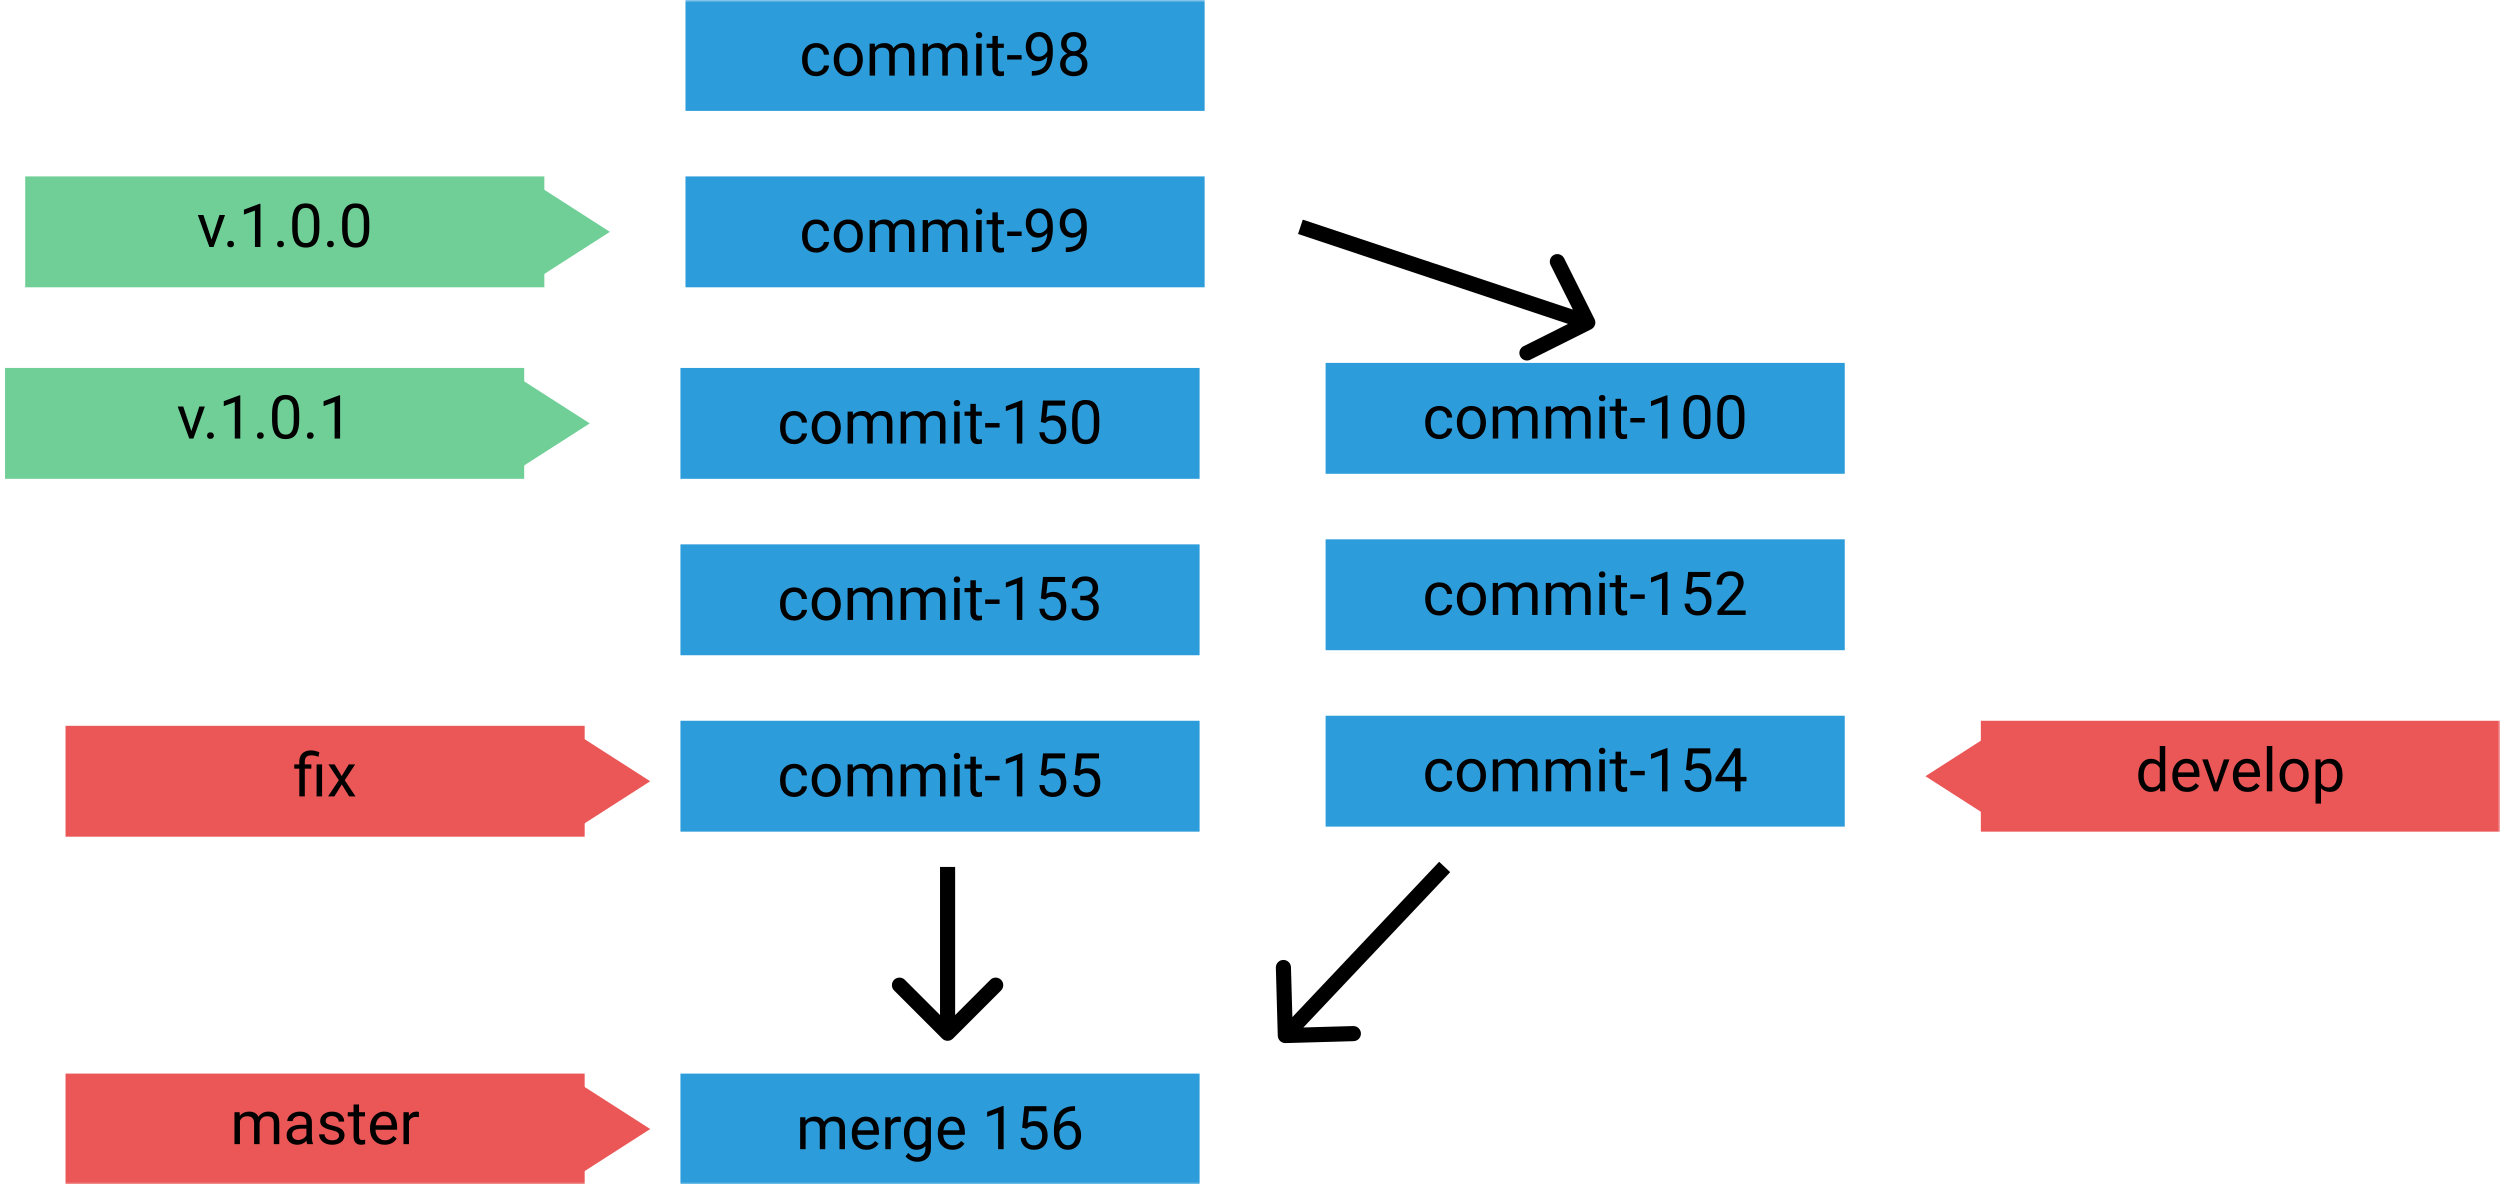 <?xml version="1.0"?>
<svg width="496" height="235" viewBox="0 0 496 235" version="1.1" xmlns="http://www.w3.org/2000/svg" xmlns:xlink="http://www.w3.org/1999/xlink" xmlns:figma="http://www.figma.com/figma/ns">
<title>merge</title>
<desc>Created using Figma</desc>
<g id="Canvas" transform="translate(-870 -198)" figma:type="canvas">
<mask id="mask0_alpha" mask-type="alpha">
<path d="M 870 198L 1366 198L 1366 433L 870 433L 870 198Z" fill="#FFFFFF"></path>
</mask>
<g id="merge" mask="url(#mask0_alpha)" figma:type="frame">
<g id="commit" figma:type="frame">
<g id="Rectangle" figma:type="rounded-rectangle">
<use xlink:href="#path0_fill" transform="translate(1006 233)" fill="#2D9CDB"></use>
</g>
<g id="commit-99" figma:type="text">
<use xlink:href="#path1_fill" transform="translate(1006 237)"></use>
</g>
</g>
<g id="commit" figma:type="frame">
<g id="Rectangle" figma:type="rounded-rectangle">
<use xlink:href="#path0_fill" transform="translate(1005 271)" fill="#2D9CDB"></use>
</g>
<g id="commit-150" figma:type="text">
<use xlink:href="#path2_fill" transform="translate(1005 275)"></use>
</g>
</g>
<g id="commit" figma:type="frame">
<g id="Rectangle" figma:type="rounded-rectangle">
<use xlink:href="#path0_fill" transform="translate(1133 270)" fill="#2D9CDB"></use>
</g>
<g id="commit-100" figma:type="text">
<use xlink:href="#path3_fill" transform="translate(1133 274)"></use>
</g>
</g>
<g id="commit" figma:type="frame">
<g id="Rectangle" figma:type="rounded-rectangle">
<use xlink:href="#path0_fill" transform="translate(1133 305)" fill="#2D9CDB"></use>
</g>
<g id="commit-152" figma:type="text">
<use xlink:href="#path4_fill" transform="translate(1133 309)"></use>
</g>
</g>
<g id="commit" figma:type="frame">
<g id="Rectangle" figma:type="rounded-rectangle">
<use xlink:href="#path0_fill" transform="translate(1133 340)" fill="#2D9CDB"></use>
</g>
<g id="commit-154" figma:type="text">
<use xlink:href="#path5_fill" transform="translate(1133 344)"></use>
</g>
</g>
<g id="commit" figma:type="frame">
<g id="Rectangle" figma:type="rounded-rectangle">
<use xlink:href="#path0_fill" transform="translate(1005 306)" fill="#2D9CDB"></use>
</g>
<g id="commit-153" figma:type="text">
<use xlink:href="#path6_fill" transform="translate(1005 310)"></use>
</g>
</g>
<g id="Arrow" figma:type="vector">
<use xlink:href="#path7_stroke" transform="matrix(0.949 0.316 -0.316 0.949 1128 243)"></use>
</g>
<g id="branch" figma:type="frame">
<g id="Rectangle 2" figma:type="rounded-rectangle">
<use xlink:href="#path0_fill" transform="translate(1263 341)" fill="#EB5757"></use>
</g>
<g id="develop" figma:type="text">
<use xlink:href="#path8_fill" transform="translate(1263 344)"></use>
</g>
<g id="Polygon" figma:type="regular-polygon">
<use xlink:href="#path9_fill" transform="matrix(6.12323e-17 -1 1 6.12323e-17 1252 362)" fill="#EB5757"></use>
</g>
</g>
<g id="branch" figma:type="frame">
<g id="Rectangle 2" figma:type="rounded-rectangle">
<use xlink:href="#path0_fill" transform="translate(883 342)" fill="#EB5757"></use>
</g>
<g id="fix" figma:type="text">
<use xlink:href="#path10_fill" transform="translate(883 345)"></use>
</g>
<g id="Polygon" figma:type="regular-polygon">
<use xlink:href="#path9_fill" transform="matrix(6.12323e-17 1 -1 6.12323e-17 999 343)" fill="#EB5757"></use>
</g>
</g>
<g id="tag" figma:type="frame">
<g id="Rectangle 2" figma:type="rounded-rectangle">
<use xlink:href="#path0_fill" transform="translate(871 271)" fill="#6FCF97"></use>
</g>
<g id="v.1.0.1" figma:type="text">
<use xlink:href="#path11_fill" transform="translate(871 274)"></use>
</g>
<g id="Polygon" figma:type="regular-polygon">
<use xlink:href="#path9_fill" transform="matrix(6.12323e-17 1 -1 6.12323e-17 987 272)" fill="#6FCF97"></use>
</g>
</g>
<g id="tag" figma:type="frame">
<g id="Rectangle 2" figma:type="rounded-rectangle">
<use xlink:href="#path0_fill" transform="translate(875 233)" fill="#6FCF97"></use>
</g>
<g id="v.1.0.0" figma:type="text">
<use xlink:href="#path12_fill" transform="translate(875 236)"></use>
</g>
<g id="Polygon" figma:type="regular-polygon">
<use xlink:href="#path9_fill" transform="matrix(6.12323e-17 1 -1 6.12323e-17 991 234)" fill="#6FCF97"></use>
</g>
</g>
<g id="commit" figma:type="frame">
<g id="Rectangle" figma:type="rounded-rectangle">
<use xlink:href="#path0_fill" transform="translate(1005 341)" fill="#2D9CDB"></use>
</g>
<g id="commit-155" figma:type="text">
<use xlink:href="#path13_fill" transform="translate(1005 345)"></use>
</g>
</g>
<g id="commit" figma:type="frame">
<g id="Rectangle" figma:type="rounded-rectangle">
<use xlink:href="#path0_fill" transform="translate(1006 198)" fill="#2D9CDB"></use>
</g>
<g id="commit-98" figma:type="text">
<use xlink:href="#path14_fill" transform="translate(1006 202)"></use>
</g>
</g>
<g id="branch" figma:type="frame">
<g id="Rectangle 2" figma:type="rounded-rectangle">
<use xlink:href="#path0_fill" transform="translate(883 411)" fill="#EB5757"></use>
</g>
<g id="master" figma:type="text">
<use xlink:href="#path15_fill" transform="translate(883 414)"></use>
</g>
<g id="Polygon" figma:type="regular-polygon">
<use xlink:href="#path9_fill" transform="matrix(6.12323e-17 1 -1 6.12323e-17 999 412)" fill="#EB5757"></use>
</g>
</g>
<g id="commit" figma:type="frame">
<g id="Rectangle" figma:type="rounded-rectangle">
<use xlink:href="#path0_fill" transform="translate(1005 411)" fill="#2D9CDB"></use>
</g>
<g id="merge 156" figma:type="text">
<use xlink:href="#path16_fill" transform="translate(1005 415)"></use>
</g>
</g>
<g id="Arrow" figma:type="vector">
<use xlink:href="#path17_stroke" transform="matrix(-0.687 0.727 -0.727 -0.687 1156.62 370)"></use>
</g>
<g id="Arrow" figma:type="vector">
<use xlink:href="#path18_stroke" transform="matrix(0 1 -1 1.11022e-16 1058 370)"></use>
</g>
</g>
</g>
<defs>
<path id="path0_fill" d="M 0 0L 103 0L 103 22L 0 22L 0 0Z"></path>
<path id="path1_fill" d="M 25.959 10.232C 26.346 10.232 26.684 10.115 26.973 9.881C 27.262 9.646 27.422 9.354 27.453 9.002L 28.479 9.002C 28.459 9.365 28.334 9.711 28.104 10.039C 27.873 10.367 27.564 10.629 27.178 10.824C 26.795 11.02 26.389 11.117 25.959 11.117C 25.096 11.117 24.408 10.83 23.896 10.256C 23.389 9.678 23.135 8.889 23.135 7.889L 23.135 7.707C 23.135 7.09 23.248 6.541 23.475 6.061C 23.701 5.58 24.025 5.207 24.447 4.941C 24.873 4.676 25.375 4.543 25.953 4.543C 26.664 4.543 27.254 4.756 27.723 5.182C 28.195 5.607 28.447 6.16 28.479 6.84L 27.453 6.84C 27.422 6.43 27.266 6.094 26.984 5.832C 26.707 5.566 26.363 5.434 25.953 5.434C 25.402 5.434 24.975 5.633 24.67 6.031C 24.369 6.426 24.219 6.998 24.219 7.748L 24.219 7.953C 24.219 8.684 24.369 9.246 24.67 9.641C 24.971 10.035 25.4 10.232 25.959 10.232ZM 29.41 7.771C 29.41 7.15 29.531 6.592 29.773 6.096C 30.02 5.6 30.359 5.217 30.793 4.947C 31.23 4.678 31.729 4.543 32.287 4.543C 33.15 4.543 33.848 4.842 34.379 5.439C 34.914 6.037 35.182 6.832 35.182 7.824L 35.182 7.9C 35.182 8.518 35.062 9.072 34.824 9.564C 34.59 10.053 34.252 10.434 33.81 10.707C 33.373 10.98 32.869 11.117 32.299 11.117C 31.439 11.117 30.742 10.818 30.207 10.221C 29.676 9.623 29.41 8.832 29.41 7.848L 29.41 7.771ZM 30.5 7.9C 30.5 8.604 30.662 9.168 30.986 9.594C 31.314 10.02 31.752 10.232 32.299 10.232C 32.85 10.232 33.287 10.018 33.611 9.588C 33.935 9.154 34.098 8.549 34.098 7.771C 34.098 7.076 33.932 6.514 33.6 6.084C 33.272 5.65 32.834 5.434 32.287 5.434C 31.752 5.434 31.32 5.646 30.992 6.072C 30.664 6.498 30.5 7.107 30.5 7.9ZM 37.56 4.66L 37.59 5.363C 38.055 4.816 38.682 4.543 39.471 4.543C 40.357 4.543 40.961 4.883 41.281 5.562C 41.492 5.258 41.766 5.012 42.102 4.824C 42.441 4.637 42.842 4.543 43.303 4.543C 44.693 4.543 45.4 5.279 45.424 6.752L 45.424 11L 44.34 11L 44.34 6.816C 44.34 6.363 44.236 6.025 44.029 5.803C 43.822 5.576 43.475 5.463 42.986 5.463C 42.584 5.463 42.25 5.584 41.984 5.826C 41.719 6.064 41.565 6.387 41.522 6.793L 41.522 11L 40.432 11L 40.432 6.846C 40.432 5.924 39.98 5.463 39.078 5.463C 38.367 5.463 37.881 5.766 37.619 6.371L 37.619 11L 36.535 11L 36.535 4.66L 37.56 4.66ZM 48.084 4.66L 48.113 5.363C 48.578 4.816 49.205 4.543 49.994 4.543C 50.881 4.543 51.484 4.883 51.805 5.562C 52.016 5.258 52.289 5.012 52.625 4.824C 52.965 4.637 53.365 4.543 53.826 4.543C 55.217 4.543 55.924 5.279 55.947 6.752L 55.947 11L 54.863 11L 54.863 6.816C 54.863 6.363 54.76 6.025 54.553 5.803C 54.346 5.576 53.998 5.463 53.51 5.463C 53.107 5.463 52.773 5.584 52.508 5.826C 52.242 6.064 52.088 6.387 52.045 6.793L 52.045 11L 50.955 11L 50.955 6.846C 50.955 5.924 50.504 5.463 49.602 5.463C 48.891 5.463 48.404 5.766 48.143 6.371L 48.143 11L 47.059 11L 47.059 4.66L 48.084 4.66ZM 58.766 11L 57.682 11L 57.682 4.66L 58.766 4.66L 58.766 11ZM 57.594 2.979C 57.594 2.803 57.647 2.654 57.752 2.533C 57.861 2.412 58.022 2.352 58.232 2.352C 58.443 2.352 58.603 2.412 58.713 2.533C 58.822 2.654 58.877 2.803 58.877 2.979C 58.877 3.154 58.822 3.301 58.713 3.418C 58.603 3.535 58.443 3.594 58.232 3.594C 58.022 3.594 57.861 3.535 57.752 3.418C 57.647 3.301 57.594 3.154 57.594 2.979ZM 61.977 3.125L 61.977 4.66L 63.16 4.66L 63.16 5.498L 61.977 5.498L 61.977 9.43C 61.977 9.684 62.029 9.875 62.135 10.004C 62.24 10.129 62.42 10.191 62.674 10.191C 62.799 10.191 62.971 10.168 63.19 10.121L 63.19 11C 62.904 11.078 62.627 11.117 62.357 11.117C 61.873 11.117 61.508 10.971 61.262 10.678C 61.016 10.385 60.893 9.969 60.893 9.43L 60.893 5.498L 59.738 5.498L 59.738 4.66L 60.893 4.66L 60.893 3.125L 61.977 3.125ZM 66.688 7.818L 63.828 7.818L 63.828 6.934L 66.688 6.934L 66.688 7.818ZM 71.791 7.25C 71.564 7.52 71.293 7.736 70.977 7.9C 70.664 8.064 70.32 8.146 69.945 8.146C 69.453 8.146 69.023 8.025 68.656 7.783C 68.293 7.541 68.012 7.201 67.812 6.764C 67.613 6.322 67.514 5.836 67.514 5.305C 67.514 4.734 67.621 4.221 67.836 3.764C 68.055 3.307 68.363 2.957 68.762 2.715C 69.16 2.473 69.625 2.352 70.156 2.352C 71 2.352 71.664 2.668 72.148 3.301C 72.637 3.93 72.881 4.789 72.881 5.879L 72.881 6.195C 72.881 7.855 72.553 9.068 71.897 9.834C 71.24 10.596 70.25 10.986 68.926 11.006L 68.715 11.006L 68.715 10.092L 68.943 10.092C 69.838 10.076 70.525 9.844 71.006 9.395C 71.486 8.941 71.748 8.227 71.791 7.25ZM 70.121 7.25C 70.484 7.25 70.818 7.139 71.123 6.916C 71.432 6.693 71.656 6.418 71.797 6.09L 71.797 5.656C 71.797 4.945 71.643 4.367 71.334 3.922C 71.025 3.477 70.635 3.254 70.162 3.254C 69.686 3.254 69.303 3.438 69.014 3.805C 68.725 4.168 68.58 4.648 68.58 5.246C 68.58 5.828 68.719 6.309 68.996 6.688C 69.277 7.062 69.652 7.25 70.121 7.25ZM 78.529 7.25C 78.303 7.52 78.031 7.736 77.715 7.9C 77.402 8.064 77.059 8.146 76.684 8.146C 76.191 8.146 75.762 8.025 75.394 7.783C 75.031 7.541 74.75 7.201 74.551 6.764C 74.352 6.322 74.252 5.836 74.252 5.305C 74.252 4.734 74.359 4.221 74.574 3.764C 74.793 3.307 75.102 2.957 75.5 2.715C 75.898 2.473 76.363 2.352 76.894 2.352C 77.738 2.352 78.402 2.668 78.887 3.301C 79.375 3.93 79.619 4.789 79.619 5.879L 79.619 6.195C 79.619 7.855 79.291 9.068 78.635 9.834C 77.978 10.596 76.988 10.986 75.664 11.006L 75.453 11.006L 75.453 10.092L 75.682 10.092C 76.576 10.076 77.264 9.844 77.744 9.395C 78.225 8.941 78.486 8.227 78.529 7.25ZM 76.859 7.25C 77.223 7.25 77.557 7.139 77.861 6.916C 78.17 6.693 78.394 6.418 78.535 6.09L 78.535 5.656C 78.535 4.945 78.381 4.367 78.072 3.922C 77.764 3.477 77.373 3.254 76.9 3.254C 76.424 3.254 76.041 3.438 75.752 3.805C 75.463 4.168 75.318 4.648 75.318 5.246C 75.318 5.828 75.457 6.309 75.734 6.688C 76.016 7.062 76.391 7.25 76.859 7.25Z"></path>
<path id="path2_fill" d="M 22.59 10.232C 22.977 10.232 23.314 10.115 23.604 9.881C 23.893 9.646 24.053 9.354 24.084 9.002L 25.109 9.002C 25.09 9.365 24.965 9.711 24.734 10.039C 24.504 10.367 24.195 10.629 23.809 10.824C 23.426 11.02 23.02 11.117 22.59 11.117C 21.727 11.117 21.039 10.83 20.527 10.256C 20.02 9.678 19.766 8.889 19.766 7.889L 19.766 7.707C 19.766 7.09 19.879 6.541 20.105 6.061C 20.332 5.58 20.656 5.207 21.078 4.941C 21.504 4.676 22.006 4.543 22.584 4.543C 23.295 4.543 23.885 4.756 24.354 5.182C 24.826 5.607 25.078 6.16 25.109 6.84L 24.084 6.84C 24.053 6.43 23.896 6.094 23.615 5.832C 23.338 5.566 22.994 5.434 22.584 5.434C 22.033 5.434 21.605 5.633 21.301 6.031C 21 6.426 20.85 6.998 20.85 7.748L 20.85 7.953C 20.85 8.684 21 9.246 21.301 9.641C 21.602 10.035 22.031 10.232 22.59 10.232ZM 26.041 7.771C 26.041 7.15 26.162 6.592 26.404 6.096C 26.65 5.6 26.99 5.217 27.424 4.947C 27.861 4.678 28.359 4.543 28.918 4.543C 29.781 4.543 30.479 4.842 31.01 5.439C 31.545 6.037 31.812 6.832 31.812 7.824L 31.812 7.9C 31.812 8.518 31.693 9.072 31.455 9.564C 31.221 10.053 30.883 10.434 30.441 10.707C 30.004 10.98 29.5 11.117 28.93 11.117C 28.07 11.117 27.373 10.818 26.838 10.221C 26.307 9.623 26.041 8.832 26.041 7.848L 26.041 7.771ZM 27.131 7.9C 27.131 8.604 27.293 9.168 27.617 9.594C 27.945 10.02 28.383 10.232 28.93 10.232C 29.48 10.232 29.918 10.018 30.242 9.588C 30.566 9.154 30.729 8.549 30.729 7.771C 30.729 7.076 30.562 6.514 30.23 6.084C 29.902 5.65 29.465 5.434 28.918 5.434C 28.383 5.434 27.951 5.646 27.623 6.072C 27.295 6.498 27.131 7.107 27.131 7.9ZM 34.191 4.66L 34.221 5.363C 34.685 4.816 35.312 4.543 36.102 4.543C 36.988 4.543 37.592 4.883 37.912 5.562C 38.123 5.258 38.397 5.012 38.732 4.824C 39.072 4.637 39.473 4.543 39.934 4.543C 41.324 4.543 42.031 5.279 42.055 6.752L 42.055 11L 40.971 11L 40.971 6.816C 40.971 6.363 40.867 6.025 40.66 5.803C 40.453 5.576 40.105 5.463 39.617 5.463C 39.215 5.463 38.881 5.584 38.615 5.826C 38.35 6.064 38.195 6.387 38.152 6.793L 38.152 11L 37.062 11L 37.062 6.846C 37.062 5.924 36.611 5.463 35.709 5.463C 34.998 5.463 34.512 5.766 34.25 6.371L 34.25 11L 33.166 11L 33.166 4.66L 34.191 4.66ZM 44.715 4.66L 44.744 5.363C 45.209 4.816 45.836 4.543 46.625 4.543C 47.512 4.543 48.115 4.883 48.435 5.562C 48.647 5.258 48.92 5.012 49.256 4.824C 49.596 4.637 49.996 4.543 50.457 4.543C 51.848 4.543 52.555 5.279 52.578 6.752L 52.578 11L 51.494 11L 51.494 6.816C 51.494 6.363 51.391 6.025 51.184 5.803C 50.977 5.576 50.629 5.463 50.141 5.463C 49.738 5.463 49.404 5.584 49.139 5.826C 48.873 6.064 48.719 6.387 48.676 6.793L 48.676 11L 47.586 11L 47.586 6.846C 47.586 5.924 47.135 5.463 46.232 5.463C 45.522 5.463 45.035 5.766 44.773 6.371L 44.773 11L 43.69 11L 43.69 4.66L 44.715 4.66ZM 55.397 11L 54.312 11L 54.312 4.66L 55.397 4.66L 55.397 11ZM 54.225 2.979C 54.225 2.803 54.277 2.654 54.383 2.533C 54.492 2.412 54.652 2.352 54.863 2.352C 55.074 2.352 55.234 2.412 55.344 2.533C 55.453 2.654 55.508 2.803 55.508 2.979C 55.508 3.154 55.453 3.301 55.344 3.418C 55.234 3.535 55.074 3.594 54.863 3.594C 54.652 3.594 54.492 3.535 54.383 3.418C 54.277 3.301 54.225 3.154 54.225 2.979ZM 58.607 3.125L 58.607 4.66L 59.791 4.66L 59.791 5.498L 58.607 5.498L 58.607 9.43C 58.607 9.684 58.66 9.875 58.766 10.004C 58.871 10.129 59.051 10.191 59.305 10.191C 59.43 10.191 59.602 10.168 59.82 10.121L 59.82 11C 59.535 11.078 59.258 11.117 58.988 11.117C 58.504 11.117 58.139 10.971 57.893 10.678C 57.647 10.385 57.523 9.969 57.523 9.43L 57.523 5.498L 56.369 5.498L 56.369 4.66L 57.523 4.66L 57.523 3.125L 58.607 3.125ZM 63.318 7.818L 60.459 7.818L 60.459 6.934L 63.318 6.934L 63.318 7.818ZM 67.83 11L 66.74 11L 66.74 3.775L 64.555 4.578L 64.555 3.594L 67.66 2.428L 67.83 2.428L 67.83 11ZM 71.504 6.723L 71.938 2.469L 76.309 2.469L 76.309 3.471L 72.857 3.471L 72.6 5.797C 73.018 5.551 73.492 5.428 74.023 5.428C 74.801 5.428 75.418 5.686 75.875 6.201C 76.332 6.713 76.561 7.406 76.561 8.281C 76.561 9.16 76.322 9.854 75.846 10.361C 75.373 10.865 74.711 11.117 73.859 11.117C 73.106 11.117 72.49 10.908 72.014 10.49C 71.537 10.072 71.266 9.494 71.199 8.756L 72.225 8.756C 72.291 9.244 72.465 9.613 72.746 9.863C 73.027 10.109 73.398 10.232 73.859 10.232C 74.363 10.232 74.758 10.06 75.043 9.717C 75.332 9.373 75.477 8.898 75.477 8.293C 75.477 7.723 75.32 7.266 75.008 6.922C 74.699 6.574 74.287 6.4 73.772 6.4C 73.299 6.4 72.928 6.504 72.658 6.711L 72.371 6.945L 71.504 6.723ZM 83.094 7.361C 83.094 8.631 82.877 9.574 82.443 10.191C 82.01 10.809 81.332 11.117 80.41 11.117C 79.5 11.117 78.826 10.816 78.389 10.215C 77.951 9.609 77.725 8.707 77.709 7.508L 77.709 6.061C 77.709 4.807 77.926 3.875 78.359 3.266C 78.793 2.656 79.473 2.352 80.398 2.352C 81.316 2.352 81.992 2.646 82.426 3.236C 82.859 3.822 83.082 4.729 83.094 5.955L 83.094 7.361ZM 82.01 5.879C 82.01 4.961 81.881 4.293 81.623 3.875C 81.365 3.453 80.957 3.242 80.398 3.242C 79.844 3.242 79.439 3.451 79.186 3.869C 78.932 4.287 78.801 4.93 78.793 5.797L 78.793 7.531C 78.793 8.453 78.926 9.135 79.191 9.576C 79.461 10.014 79.867 10.232 80.41 10.232C 80.945 10.232 81.342 10.025 81.6 9.611C 81.861 9.197 81.998 8.545 82.01 7.654L 82.01 5.879Z"></path>
<path id="path3_fill" d="M 22.59 10.232C 22.977 10.232 23.314 10.115 23.604 9.881C 23.893 9.646 24.053 9.354 24.084 9.002L 25.109 9.002C 25.09 9.365 24.965 9.711 24.734 10.039C 24.504 10.367 24.195 10.629 23.809 10.824C 23.426 11.02 23.02 11.117 22.59 11.117C 21.727 11.117 21.039 10.83 20.527 10.256C 20.02 9.678 19.766 8.889 19.766 7.889L 19.766 7.707C 19.766 7.09 19.879 6.541 20.105 6.061C 20.332 5.58 20.656 5.207 21.078 4.941C 21.504 4.676 22.006 4.543 22.584 4.543C 23.295 4.543 23.885 4.756 24.354 5.182C 24.826 5.607 25.078 6.16 25.109 6.84L 24.084 6.84C 24.053 6.43 23.896 6.094 23.615 5.832C 23.338 5.566 22.994 5.434 22.584 5.434C 22.033 5.434 21.605 5.633 21.301 6.031C 21 6.426 20.85 6.998 20.85 7.748L 20.85 7.953C 20.85 8.684 21 9.246 21.301 9.641C 21.602 10.035 22.031 10.232 22.59 10.232ZM 26.041 7.771C 26.041 7.15 26.162 6.592 26.404 6.096C 26.65 5.6 26.99 5.217 27.424 4.947C 27.861 4.678 28.359 4.543 28.918 4.543C 29.781 4.543 30.479 4.842 31.01 5.439C 31.545 6.037 31.812 6.832 31.812 7.824L 31.812 7.9C 31.812 8.518 31.693 9.072 31.455 9.564C 31.221 10.053 30.883 10.434 30.441 10.707C 30.004 10.98 29.5 11.117 28.93 11.117C 28.07 11.117 27.373 10.818 26.838 10.221C 26.307 9.623 26.041 8.832 26.041 7.848L 26.041 7.771ZM 27.131 7.9C 27.131 8.604 27.293 9.168 27.617 9.594C 27.945 10.02 28.383 10.232 28.93 10.232C 29.48 10.232 29.918 10.018 30.242 9.588C 30.566 9.154 30.729 8.549 30.729 7.771C 30.729 7.076 30.562 6.514 30.23 6.084C 29.902 5.65 29.465 5.434 28.918 5.434C 28.383 5.434 27.951 5.646 27.623 6.072C 27.295 6.498 27.131 7.107 27.131 7.9ZM 34.191 4.66L 34.221 5.363C 34.685 4.816 35.312 4.543 36.102 4.543C 36.988 4.543 37.592 4.883 37.912 5.562C 38.123 5.258 38.397 5.012 38.732 4.824C 39.072 4.637 39.473 4.543 39.934 4.543C 41.324 4.543 42.031 5.279 42.055 6.752L 42.055 11L 40.971 11L 40.971 6.816C 40.971 6.363 40.867 6.025 40.66 5.803C 40.453 5.576 40.105 5.463 39.617 5.463C 39.215 5.463 38.881 5.584 38.615 5.826C 38.35 6.064 38.195 6.387 38.152 6.793L 38.152 11L 37.062 11L 37.062 6.846C 37.062 5.924 36.611 5.463 35.709 5.463C 34.998 5.463 34.512 5.766 34.25 6.371L 34.25 11L 33.166 11L 33.166 4.66L 34.191 4.66ZM 44.715 4.66L 44.744 5.363C 45.209 4.816 45.836 4.543 46.625 4.543C 47.512 4.543 48.115 4.883 48.435 5.562C 48.647 5.258 48.92 5.012 49.256 4.824C 49.596 4.637 49.996 4.543 50.457 4.543C 51.848 4.543 52.555 5.279 52.578 6.752L 52.578 11L 51.494 11L 51.494 6.816C 51.494 6.363 51.391 6.025 51.184 5.803C 50.977 5.576 50.629 5.463 50.141 5.463C 49.738 5.463 49.404 5.584 49.139 5.826C 48.873 6.064 48.719 6.387 48.676 6.793L 48.676 11L 47.586 11L 47.586 6.846C 47.586 5.924 47.135 5.463 46.232 5.463C 45.522 5.463 45.035 5.766 44.773 6.371L 44.773 11L 43.69 11L 43.69 4.66L 44.715 4.66ZM 55.397 11L 54.312 11L 54.312 4.66L 55.397 4.66L 55.397 11ZM 54.225 2.979C 54.225 2.803 54.277 2.654 54.383 2.533C 54.492 2.412 54.652 2.352 54.863 2.352C 55.074 2.352 55.234 2.412 55.344 2.533C 55.453 2.654 55.508 2.803 55.508 2.979C 55.508 3.154 55.453 3.301 55.344 3.418C 55.234 3.535 55.074 3.594 54.863 3.594C 54.652 3.594 54.492 3.535 54.383 3.418C 54.277 3.301 54.225 3.154 54.225 2.979ZM 58.607 3.125L 58.607 4.66L 59.791 4.66L 59.791 5.498L 58.607 5.498L 58.607 9.43C 58.607 9.684 58.66 9.875 58.766 10.004C 58.871 10.129 59.051 10.191 59.305 10.191C 59.43 10.191 59.602 10.168 59.82 10.121L 59.82 11C 59.535 11.078 59.258 11.117 58.988 11.117C 58.504 11.117 58.139 10.971 57.893 10.678C 57.647 10.385 57.523 9.969 57.523 9.43L 57.523 5.498L 56.369 5.498L 56.369 4.66L 57.523 4.66L 57.523 3.125L 58.607 3.125ZM 63.318 7.818L 60.459 7.818L 60.459 6.934L 63.318 6.934L 63.318 7.818ZM 67.83 11L 66.74 11L 66.74 3.775L 64.555 4.578L 64.555 3.594L 67.66 2.428L 67.83 2.428L 67.83 11ZM 76.356 7.361C 76.356 8.631 76.139 9.574 75.705 10.191C 75.272 10.809 74.594 11.117 73.672 11.117C 72.762 11.117 72.088 10.816 71.65 10.215C 71.213 9.609 70.986 8.707 70.971 7.508L 70.971 6.061C 70.971 4.807 71.188 3.875 71.621 3.266C 72.055 2.656 72.734 2.352 73.66 2.352C 74.578 2.352 75.254 2.646 75.688 3.236C 76.121 3.822 76.344 4.729 76.356 5.955L 76.356 7.361ZM 75.272 5.879C 75.272 4.961 75.143 4.293 74.885 3.875C 74.627 3.453 74.219 3.242 73.66 3.242C 73.106 3.242 72.701 3.451 72.447 3.869C 72.193 4.287 72.062 4.93 72.055 5.797L 72.055 7.531C 72.055 8.453 72.188 9.135 72.453 9.576C 72.723 10.014 73.129 10.232 73.672 10.232C 74.207 10.232 74.603 10.025 74.861 9.611C 75.123 9.197 75.26 8.545 75.272 7.654L 75.272 5.879ZM 83.094 7.361C 83.094 8.631 82.877 9.574 82.443 10.191C 82.01 10.809 81.332 11.117 80.41 11.117C 79.5 11.117 78.826 10.816 78.389 10.215C 77.951 9.609 77.725 8.707 77.709 7.508L 77.709 6.061C 77.709 4.807 77.926 3.875 78.359 3.266C 78.793 2.656 79.473 2.352 80.398 2.352C 81.316 2.352 81.992 2.646 82.426 3.236C 82.859 3.822 83.082 4.729 83.094 5.955L 83.094 7.361ZM 82.01 5.879C 82.01 4.961 81.881 4.293 81.623 3.875C 81.365 3.453 80.957 3.242 80.398 3.242C 79.844 3.242 79.439 3.451 79.186 3.869C 78.932 4.287 78.801 4.93 78.793 5.797L 78.793 7.531C 78.793 8.453 78.926 9.135 79.191 9.576C 79.461 10.014 79.867 10.232 80.41 10.232C 80.945 10.232 81.342 10.025 81.6 9.611C 81.861 9.197 81.998 8.545 82.01 7.654L 82.01 5.879Z"></path>
<path id="path4_fill" d="M 22.59 10.232C 22.977 10.232 23.314 10.115 23.604 9.881C 23.893 9.646 24.053 9.354 24.084 9.002L 25.109 9.002C 25.09 9.365 24.965 9.711 24.734 10.039C 24.504 10.367 24.195 10.629 23.809 10.824C 23.426 11.02 23.02 11.117 22.59 11.117C 21.727 11.117 21.039 10.83 20.527 10.256C 20.02 9.678 19.766 8.889 19.766 7.889L 19.766 7.707C 19.766 7.09 19.879 6.541 20.105 6.061C 20.332 5.58 20.656 5.207 21.078 4.941C 21.504 4.676 22.006 4.543 22.584 4.543C 23.295 4.543 23.885 4.756 24.354 5.182C 24.826 5.607 25.078 6.16 25.109 6.84L 24.084 6.84C 24.053 6.43 23.896 6.094 23.615 5.832C 23.338 5.566 22.994 5.434 22.584 5.434C 22.033 5.434 21.605 5.633 21.301 6.031C 21 6.426 20.85 6.998 20.85 7.748L 20.85 7.953C 20.85 8.684 21 9.246 21.301 9.641C 21.602 10.035 22.031 10.232 22.59 10.232ZM 26.041 7.771C 26.041 7.15 26.162 6.592 26.404 6.096C 26.65 5.6 26.99 5.217 27.424 4.947C 27.861 4.678 28.359 4.543 28.918 4.543C 29.781 4.543 30.479 4.842 31.01 5.439C 31.545 6.037 31.812 6.832 31.812 7.824L 31.812 7.9C 31.812 8.518 31.693 9.072 31.455 9.564C 31.221 10.053 30.883 10.434 30.441 10.707C 30.004 10.98 29.5 11.117 28.93 11.117C 28.07 11.117 27.373 10.818 26.838 10.221C 26.307 9.623 26.041 8.832 26.041 7.848L 26.041 7.771ZM 27.131 7.9C 27.131 8.604 27.293 9.168 27.617 9.594C 27.945 10.02 28.383 10.232 28.93 10.232C 29.48 10.232 29.918 10.018 30.242 9.588C 30.566 9.154 30.729 8.549 30.729 7.771C 30.729 7.076 30.562 6.514 30.23 6.084C 29.902 5.65 29.465 5.434 28.918 5.434C 28.383 5.434 27.951 5.646 27.623 6.072C 27.295 6.498 27.131 7.107 27.131 7.9ZM 34.191 4.66L 34.221 5.363C 34.685 4.816 35.312 4.543 36.102 4.543C 36.988 4.543 37.592 4.883 37.912 5.562C 38.123 5.258 38.397 5.012 38.732 4.824C 39.072 4.637 39.473 4.543 39.934 4.543C 41.324 4.543 42.031 5.279 42.055 6.752L 42.055 11L 40.971 11L 40.971 6.816C 40.971 6.363 40.867 6.025 40.66 5.803C 40.453 5.576 40.105 5.463 39.617 5.463C 39.215 5.463 38.881 5.584 38.615 5.826C 38.35 6.064 38.195 6.387 38.152 6.793L 38.152 11L 37.062 11L 37.062 6.846C 37.062 5.924 36.611 5.463 35.709 5.463C 34.998 5.463 34.512 5.766 34.25 6.371L 34.25 11L 33.166 11L 33.166 4.66L 34.191 4.66ZM 44.715 4.66L 44.744 5.363C 45.209 4.816 45.836 4.543 46.625 4.543C 47.512 4.543 48.115 4.883 48.435 5.562C 48.647 5.258 48.92 5.012 49.256 4.824C 49.596 4.637 49.996 4.543 50.457 4.543C 51.848 4.543 52.555 5.279 52.578 6.752L 52.578 11L 51.494 11L 51.494 6.816C 51.494 6.363 51.391 6.025 51.184 5.803C 50.977 5.576 50.629 5.463 50.141 5.463C 49.738 5.463 49.404 5.584 49.139 5.826C 48.873 6.064 48.719 6.387 48.676 6.793L 48.676 11L 47.586 11L 47.586 6.846C 47.586 5.924 47.135 5.463 46.232 5.463C 45.522 5.463 45.035 5.766 44.773 6.371L 44.773 11L 43.69 11L 43.69 4.66L 44.715 4.66ZM 55.397 11L 54.312 11L 54.312 4.66L 55.397 4.66L 55.397 11ZM 54.225 2.979C 54.225 2.803 54.277 2.654 54.383 2.533C 54.492 2.412 54.652 2.352 54.863 2.352C 55.074 2.352 55.234 2.412 55.344 2.533C 55.453 2.654 55.508 2.803 55.508 2.979C 55.508 3.154 55.453 3.301 55.344 3.418C 55.234 3.535 55.074 3.594 54.863 3.594C 54.652 3.594 54.492 3.535 54.383 3.418C 54.277 3.301 54.225 3.154 54.225 2.979ZM 58.607 3.125L 58.607 4.66L 59.791 4.66L 59.791 5.498L 58.607 5.498L 58.607 9.43C 58.607 9.684 58.66 9.875 58.766 10.004C 58.871 10.129 59.051 10.191 59.305 10.191C 59.43 10.191 59.602 10.168 59.82 10.121L 59.82 11C 59.535 11.078 59.258 11.117 58.988 11.117C 58.504 11.117 58.139 10.971 57.893 10.678C 57.647 10.385 57.523 9.969 57.523 9.43L 57.523 5.498L 56.369 5.498L 56.369 4.66L 57.523 4.66L 57.523 3.125L 58.607 3.125ZM 63.318 7.818L 60.459 7.818L 60.459 6.934L 63.318 6.934L 63.318 7.818ZM 67.83 11L 66.74 11L 66.74 3.775L 64.555 4.578L 64.555 3.594L 67.66 2.428L 67.83 2.428L 67.83 11ZM 71.504 6.723L 71.938 2.469L 76.309 2.469L 76.309 3.471L 72.857 3.471L 72.6 5.797C 73.018 5.551 73.492 5.428 74.023 5.428C 74.801 5.428 75.418 5.686 75.875 6.201C 76.332 6.713 76.561 7.406 76.561 8.281C 76.561 9.16 76.322 9.854 75.846 10.361C 75.373 10.865 74.711 11.117 73.859 11.117C 73.106 11.117 72.49 10.908 72.014 10.49C 71.537 10.072 71.266 9.494 71.199 8.756L 72.225 8.756C 72.291 9.244 72.465 9.613 72.746 9.863C 73.027 10.109 73.398 10.232 73.859 10.232C 74.363 10.232 74.758 10.06 75.043 9.717C 75.332 9.373 75.477 8.898 75.477 8.293C 75.477 7.723 75.32 7.266 75.008 6.922C 74.699 6.574 74.287 6.4 73.772 6.4C 73.299 6.4 72.928 6.504 72.658 6.711L 72.371 6.945L 71.504 6.723ZM 83.334 11L 77.744 11L 77.744 10.221L 80.697 6.939C 81.135 6.443 81.436 6.041 81.6 5.732C 81.768 5.42 81.852 5.098 81.852 4.766C 81.852 4.32 81.717 3.955 81.447 3.67C 81.178 3.385 80.818 3.242 80.369 3.242C 79.83 3.242 79.41 3.396 79.109 3.705C 78.812 4.01 78.664 4.436 78.664 4.982L 77.58 4.982C 77.58 4.197 77.832 3.562 78.336 3.078C 78.844 2.594 79.522 2.352 80.369 2.352C 81.162 2.352 81.789 2.561 82.25 2.979C 82.711 3.393 82.941 3.945 82.941 4.637C 82.941 5.477 82.406 6.477 81.336 7.637L 79.051 10.115L 83.334 10.115L 83.334 11Z"></path>
<path id="path5_fill" d="M 22.59 10.232C 22.977 10.232 23.314 10.115 23.604 9.881C 23.893 9.646 24.053 9.354 24.084 9.002L 25.109 9.002C 25.09 9.365 24.965 9.711 24.734 10.039C 24.504 10.367 24.195 10.629 23.809 10.824C 23.426 11.02 23.02 11.117 22.59 11.117C 21.727 11.117 21.039 10.83 20.527 10.256C 20.02 9.678 19.766 8.889 19.766 7.889L 19.766 7.707C 19.766 7.09 19.879 6.541 20.105 6.061C 20.332 5.58 20.656 5.207 21.078 4.941C 21.504 4.676 22.006 4.543 22.584 4.543C 23.295 4.543 23.885 4.756 24.354 5.182C 24.826 5.607 25.078 6.16 25.109 6.84L 24.084 6.84C 24.053 6.43 23.896 6.094 23.615 5.832C 23.338 5.566 22.994 5.434 22.584 5.434C 22.033 5.434 21.605 5.633 21.301 6.031C 21 6.426 20.85 6.998 20.85 7.748L 20.85 7.953C 20.85 8.684 21 9.246 21.301 9.641C 21.602 10.035 22.031 10.232 22.59 10.232ZM 26.041 7.771C 26.041 7.15 26.162 6.592 26.404 6.096C 26.65 5.6 26.99 5.217 27.424 4.947C 27.861 4.678 28.359 4.543 28.918 4.543C 29.781 4.543 30.479 4.842 31.01 5.439C 31.545 6.037 31.812 6.832 31.812 7.824L 31.812 7.9C 31.812 8.518 31.693 9.072 31.455 9.564C 31.221 10.053 30.883 10.434 30.441 10.707C 30.004 10.98 29.5 11.117 28.93 11.117C 28.07 11.117 27.373 10.818 26.838 10.221C 26.307 9.623 26.041 8.832 26.041 7.848L 26.041 7.771ZM 27.131 7.9C 27.131 8.604 27.293 9.168 27.617 9.594C 27.945 10.02 28.383 10.232 28.93 10.232C 29.48 10.232 29.918 10.018 30.242 9.588C 30.566 9.154 30.729 8.549 30.729 7.771C 30.729 7.076 30.562 6.514 30.23 6.084C 29.902 5.65 29.465 5.434 28.918 5.434C 28.383 5.434 27.951 5.646 27.623 6.072C 27.295 6.498 27.131 7.107 27.131 7.9ZM 34.191 4.66L 34.221 5.363C 34.685 4.816 35.312 4.543 36.102 4.543C 36.988 4.543 37.592 4.883 37.912 5.562C 38.123 5.258 38.397 5.012 38.732 4.824C 39.072 4.637 39.473 4.543 39.934 4.543C 41.324 4.543 42.031 5.279 42.055 6.752L 42.055 11L 40.971 11L 40.971 6.816C 40.971 6.363 40.867 6.025 40.66 5.803C 40.453 5.576 40.105 5.463 39.617 5.463C 39.215 5.463 38.881 5.584 38.615 5.826C 38.35 6.064 38.195 6.387 38.152 6.793L 38.152 11L 37.062 11L 37.062 6.846C 37.062 5.924 36.611 5.463 35.709 5.463C 34.998 5.463 34.512 5.766 34.25 6.371L 34.25 11L 33.166 11L 33.166 4.66L 34.191 4.66ZM 44.715 4.66L 44.744 5.363C 45.209 4.816 45.836 4.543 46.625 4.543C 47.512 4.543 48.115 4.883 48.435 5.562C 48.647 5.258 48.92 5.012 49.256 4.824C 49.596 4.637 49.996 4.543 50.457 4.543C 51.848 4.543 52.555 5.279 52.578 6.752L 52.578 11L 51.494 11L 51.494 6.816C 51.494 6.363 51.391 6.025 51.184 5.803C 50.977 5.576 50.629 5.463 50.141 5.463C 49.738 5.463 49.404 5.584 49.139 5.826C 48.873 6.064 48.719 6.387 48.676 6.793L 48.676 11L 47.586 11L 47.586 6.846C 47.586 5.924 47.135 5.463 46.232 5.463C 45.522 5.463 45.035 5.766 44.773 6.371L 44.773 11L 43.69 11L 43.69 4.66L 44.715 4.66ZM 55.397 11L 54.312 11L 54.312 4.66L 55.397 4.66L 55.397 11ZM 54.225 2.979C 54.225 2.803 54.277 2.654 54.383 2.533C 54.492 2.412 54.652 2.352 54.863 2.352C 55.074 2.352 55.234 2.412 55.344 2.533C 55.453 2.654 55.508 2.803 55.508 2.979C 55.508 3.154 55.453 3.301 55.344 3.418C 55.234 3.535 55.074 3.594 54.863 3.594C 54.652 3.594 54.492 3.535 54.383 3.418C 54.277 3.301 54.225 3.154 54.225 2.979ZM 58.607 3.125L 58.607 4.66L 59.791 4.66L 59.791 5.498L 58.607 5.498L 58.607 9.43C 58.607 9.684 58.66 9.875 58.766 10.004C 58.871 10.129 59.051 10.191 59.305 10.191C 59.43 10.191 59.602 10.168 59.82 10.121L 59.82 11C 59.535 11.078 59.258 11.117 58.988 11.117C 58.504 11.117 58.139 10.971 57.893 10.678C 57.647 10.385 57.523 9.969 57.523 9.43L 57.523 5.498L 56.369 5.498L 56.369 4.66L 57.523 4.66L 57.523 3.125L 58.607 3.125ZM 63.318 7.818L 60.459 7.818L 60.459 6.934L 63.318 6.934L 63.318 7.818ZM 67.83 11L 66.74 11L 66.74 3.775L 64.555 4.578L 64.555 3.594L 67.66 2.428L 67.83 2.428L 67.83 11ZM 71.504 6.723L 71.938 2.469L 76.309 2.469L 76.309 3.471L 72.857 3.471L 72.6 5.797C 73.018 5.551 73.492 5.428 74.023 5.428C 74.801 5.428 75.418 5.686 75.875 6.201C 76.332 6.713 76.561 7.406 76.561 8.281C 76.561 9.16 76.322 9.854 75.846 10.361C 75.373 10.865 74.711 11.117 73.859 11.117C 73.106 11.117 72.49 10.908 72.014 10.49C 71.537 10.072 71.266 9.494 71.199 8.756L 72.225 8.756C 72.291 9.244 72.465 9.613 72.746 9.863C 73.027 10.109 73.398 10.232 73.859 10.232C 74.363 10.232 74.758 10.06 75.043 9.717C 75.332 9.373 75.477 8.898 75.477 8.293C 75.477 7.723 75.32 7.266 75.008 6.922C 74.699 6.574 74.287 6.4 73.772 6.4C 73.299 6.4 72.928 6.504 72.658 6.711L 72.371 6.945L 71.504 6.723ZM 82.32 8.135L 83.504 8.135L 83.504 9.02L 82.32 9.02L 82.32 11L 81.231 11L 81.231 9.02L 77.346 9.02L 77.346 8.381L 81.166 2.469L 82.32 2.469L 82.32 8.135ZM 78.576 8.135L 81.231 8.135L 81.231 3.951L 81.102 4.186L 78.576 8.135Z"></path>
<path id="path6_fill" d="M 22.59 10.232C 22.977 10.232 23.314 10.115 23.604 9.881C 23.893 9.646 24.053 9.354 24.084 9.002L 25.109 9.002C 25.09 9.365 24.965 9.711 24.734 10.039C 24.504 10.367 24.195 10.629 23.809 10.824C 23.426 11.02 23.02 11.117 22.59 11.117C 21.727 11.117 21.039 10.83 20.527 10.256C 20.02 9.678 19.766 8.889 19.766 7.889L 19.766 7.707C 19.766 7.09 19.879 6.541 20.105 6.061C 20.332 5.58 20.656 5.207 21.078 4.941C 21.504 4.676 22.006 4.543 22.584 4.543C 23.295 4.543 23.885 4.756 24.354 5.182C 24.826 5.607 25.078 6.16 25.109 6.84L 24.084 6.84C 24.053 6.43 23.896 6.094 23.615 5.832C 23.338 5.566 22.994 5.434 22.584 5.434C 22.033 5.434 21.605 5.633 21.301 6.031C 21 6.426 20.85 6.998 20.85 7.748L 20.85 7.953C 20.85 8.684 21 9.246 21.301 9.641C 21.602 10.035 22.031 10.232 22.59 10.232ZM 26.041 7.771C 26.041 7.15 26.162 6.592 26.404 6.096C 26.65 5.6 26.99 5.217 27.424 4.947C 27.861 4.678 28.359 4.543 28.918 4.543C 29.781 4.543 30.479 4.842 31.01 5.439C 31.545 6.037 31.812 6.832 31.812 7.824L 31.812 7.9C 31.812 8.518 31.693 9.072 31.455 9.564C 31.221 10.053 30.883 10.434 30.441 10.707C 30.004 10.98 29.5 11.117 28.93 11.117C 28.07 11.117 27.373 10.818 26.838 10.221C 26.307 9.623 26.041 8.832 26.041 7.848L 26.041 7.771ZM 27.131 7.9C 27.131 8.604 27.293 9.168 27.617 9.594C 27.945 10.02 28.383 10.232 28.93 10.232C 29.48 10.232 29.918 10.018 30.242 9.588C 30.566 9.154 30.729 8.549 30.729 7.771C 30.729 7.076 30.562 6.514 30.23 6.084C 29.902 5.65 29.465 5.434 28.918 5.434C 28.383 5.434 27.951 5.646 27.623 6.072C 27.295 6.498 27.131 7.107 27.131 7.9ZM 34.191 4.66L 34.221 5.363C 34.685 4.816 35.312 4.543 36.102 4.543C 36.988 4.543 37.592 4.883 37.912 5.562C 38.123 5.258 38.397 5.012 38.732 4.824C 39.072 4.637 39.473 4.543 39.934 4.543C 41.324 4.543 42.031 5.279 42.055 6.752L 42.055 11L 40.971 11L 40.971 6.816C 40.971 6.363 40.867 6.025 40.66 5.803C 40.453 5.576 40.105 5.463 39.617 5.463C 39.215 5.463 38.881 5.584 38.615 5.826C 38.35 6.064 38.195 6.387 38.152 6.793L 38.152 11L 37.062 11L 37.062 6.846C 37.062 5.924 36.611 5.463 35.709 5.463C 34.998 5.463 34.512 5.766 34.25 6.371L 34.25 11L 33.166 11L 33.166 4.66L 34.191 4.66ZM 44.715 4.66L 44.744 5.363C 45.209 4.816 45.836 4.543 46.625 4.543C 47.512 4.543 48.115 4.883 48.435 5.562C 48.647 5.258 48.92 5.012 49.256 4.824C 49.596 4.637 49.996 4.543 50.457 4.543C 51.848 4.543 52.555 5.279 52.578 6.752L 52.578 11L 51.494 11L 51.494 6.816C 51.494 6.363 51.391 6.025 51.184 5.803C 50.977 5.576 50.629 5.463 50.141 5.463C 49.738 5.463 49.404 5.584 49.139 5.826C 48.873 6.064 48.719 6.387 48.676 6.793L 48.676 11L 47.586 11L 47.586 6.846C 47.586 5.924 47.135 5.463 46.232 5.463C 45.522 5.463 45.035 5.766 44.773 6.371L 44.773 11L 43.69 11L 43.69 4.66L 44.715 4.66ZM 55.397 11L 54.312 11L 54.312 4.66L 55.397 4.66L 55.397 11ZM 54.225 2.979C 54.225 2.803 54.277 2.654 54.383 2.533C 54.492 2.412 54.652 2.352 54.863 2.352C 55.074 2.352 55.234 2.412 55.344 2.533C 55.453 2.654 55.508 2.803 55.508 2.979C 55.508 3.154 55.453 3.301 55.344 3.418C 55.234 3.535 55.074 3.594 54.863 3.594C 54.652 3.594 54.492 3.535 54.383 3.418C 54.277 3.301 54.225 3.154 54.225 2.979ZM 58.607 3.125L 58.607 4.66L 59.791 4.66L 59.791 5.498L 58.607 5.498L 58.607 9.43C 58.607 9.684 58.66 9.875 58.766 10.004C 58.871 10.129 59.051 10.191 59.305 10.191C 59.43 10.191 59.602 10.168 59.82 10.121L 59.82 11C 59.535 11.078 59.258 11.117 58.988 11.117C 58.504 11.117 58.139 10.971 57.893 10.678C 57.647 10.385 57.523 9.969 57.523 9.43L 57.523 5.498L 56.369 5.498L 56.369 4.66L 57.523 4.66L 57.523 3.125L 58.607 3.125ZM 63.318 7.818L 60.459 7.818L 60.459 6.934L 63.318 6.934L 63.318 7.818ZM 67.83 11L 66.74 11L 66.74 3.775L 64.555 4.578L 64.555 3.594L 67.66 2.428L 67.83 2.428L 67.83 11ZM 71.504 6.723L 71.938 2.469L 76.309 2.469L 76.309 3.471L 72.857 3.471L 72.6 5.797C 73.018 5.551 73.492 5.428 74.023 5.428C 74.801 5.428 75.418 5.686 75.875 6.201C 76.332 6.713 76.561 7.406 76.561 8.281C 76.561 9.16 76.322 9.854 75.846 10.361C 75.373 10.865 74.711 11.117 73.859 11.117C 73.106 11.117 72.49 10.908 72.014 10.49C 71.537 10.072 71.266 9.494 71.199 8.756L 72.225 8.756C 72.291 9.244 72.465 9.613 72.746 9.863C 73.027 10.109 73.398 10.232 73.859 10.232C 74.363 10.232 74.758 10.06 75.043 9.717C 75.332 9.373 75.477 8.898 75.477 8.293C 75.477 7.723 75.32 7.266 75.008 6.922C 74.699 6.574 74.287 6.4 73.772 6.4C 73.299 6.4 72.928 6.504 72.658 6.711L 72.371 6.945L 71.504 6.723ZM 79.32 6.207L 80.135 6.207C 80.647 6.199 81.049 6.064 81.342 5.803C 81.635 5.541 81.781 5.188 81.781 4.742C 81.781 3.742 81.283 3.242 80.287 3.242C 79.818 3.242 79.443 3.377 79.162 3.646C 78.885 3.912 78.746 4.266 78.746 4.707L 77.662 4.707C 77.662 4.031 77.908 3.471 78.4 3.025C 78.897 2.576 79.525 2.352 80.287 2.352C 81.092 2.352 81.723 2.564 82.18 2.99C 82.637 3.416 82.865 4.008 82.865 4.766C 82.865 5.137 82.744 5.496 82.502 5.844C 82.264 6.191 81.938 6.451 81.523 6.623C 81.992 6.771 82.353 7.018 82.607 7.361C 82.865 7.705 82.994 8.125 82.994 8.621C 82.994 9.387 82.744 9.994 82.244 10.443C 81.744 10.893 81.094 11.117 80.293 11.117C 79.492 11.117 78.84 10.9 78.336 10.467C 77.836 10.033 77.586 9.461 77.586 8.75L 78.676 8.75C 78.676 9.199 78.822 9.559 79.115 9.828C 79.408 10.098 79.801 10.232 80.293 10.232C 80.816 10.232 81.217 10.096 81.494 9.822C 81.772 9.549 81.91 9.156 81.91 8.645C 81.91 8.148 81.758 7.768 81.453 7.502C 81.148 7.236 80.709 7.1 80.135 7.092L 79.32 7.092L 79.32 6.207Z"></path>
<path id="path7_stroke" d="M 61.144 1.061C 61.73 0.475 61.73 -0.475 61.144 -1.061L 51.598 -10.607C 51.012 -11.192 50.062 -11.192 49.477 -10.607C 48.891 -10.021 48.891 -9.071 49.477 -8.485L 57.962 0L 49.477 8.485C 48.891 9.071 48.891 10.021 49.477 10.607C 50.062 11.192 51.012 11.192 51.598 10.607L 61.144 1.061ZM 0 1.5L 60.083 1.5L 60.083 -1.5L 0 -1.5L 0 1.5Z"></path>
<path id="path8_fill" d="M 31.232 7.777C 31.232 6.805 31.463 6.023 31.924 5.434C 32.385 4.84 32.988 4.543 33.734 4.543C 34.477 4.543 35.065 4.797 35.498 5.305L 35.498 2L 36.582 2L 36.582 11L 35.586 11L 35.533 10.32C 35.1 10.852 34.496 11.117 33.723 11.117C 32.988 11.117 32.389 10.816 31.924 10.215C 31.463 9.613 31.232 8.828 31.232 7.859L 31.232 7.777ZM 32.316 7.9C 32.316 8.619 32.465 9.182 32.762 9.588C 33.059 9.994 33.469 10.197 33.992 10.197C 34.68 10.197 35.182 9.889 35.498 9.271L 35.498 6.359C 35.174 5.762 34.676 5.463 34.004 5.463C 33.473 5.463 33.059 5.668 32.762 6.078C 32.465 6.488 32.316 7.096 32.316 7.9ZM 40.9 11.117C 40.041 11.117 39.342 10.836 38.803 10.273C 38.264 9.707 37.994 8.951 37.994 8.006L 37.994 7.807C 37.994 7.178 38.113 6.617 38.352 6.125C 38.594 5.629 38.93 5.242 39.359 4.965C 39.793 4.684 40.262 4.543 40.766 4.543C 41.59 4.543 42.23 4.814 42.688 5.357C 43.145 5.9 43.373 6.678 43.373 7.689L 43.373 8.141L 39.078 8.141C 39.094 8.766 39.275 9.271 39.623 9.658C 39.975 10.041 40.42 10.232 40.959 10.232C 41.342 10.232 41.666 10.154 41.932 9.998C 42.197 9.842 42.43 9.635 42.629 9.377L 43.291 9.893C 42.76 10.709 41.963 11.117 40.9 11.117ZM 40.766 5.434C 40.328 5.434 39.961 5.594 39.664 5.914C 39.367 6.23 39.184 6.676 39.113 7.25L 42.289 7.25L 42.289 7.168C 42.258 6.617 42.109 6.191 41.844 5.891C 41.578 5.586 41.219 5.434 40.766 5.434ZM 46.643 9.529L 48.213 4.66L 49.32 4.66L 47.047 11L 46.221 11L 43.924 4.66L 45.031 4.66L 46.643 9.529ZM 52.912 11.117C 52.053 11.117 51.353 10.836 50.815 10.273C 50.275 9.707 50.006 8.951 50.006 8.006L 50.006 7.807C 50.006 7.178 50.125 6.617 50.363 6.125C 50.605 5.629 50.941 5.242 51.371 4.965C 51.805 4.684 52.273 4.543 52.777 4.543C 53.602 4.543 54.242 4.814 54.699 5.357C 55.156 5.9 55.385 6.678 55.385 7.689L 55.385 8.141L 51.09 8.141C 51.105 8.766 51.287 9.271 51.635 9.658C 51.986 10.041 52.432 10.232 52.971 10.232C 53.353 10.232 53.678 10.154 53.943 9.998C 54.209 9.842 54.441 9.635 54.641 9.377L 55.303 9.893C 54.772 10.709 53.975 11.117 52.912 11.117ZM 52.777 5.434C 52.34 5.434 51.973 5.594 51.676 5.914C 51.379 6.23 51.195 6.676 51.125 7.25L 54.301 7.25L 54.301 7.168C 54.27 6.617 54.121 6.191 53.855 5.891C 53.59 5.586 53.23 5.434 52.777 5.434ZM 57.822 11L 56.738 11L 56.738 2L 57.822 2L 57.822 11ZM 59.275 7.771C 59.275 7.15 59.397 6.592 59.639 6.096C 59.885 5.6 60.225 5.217 60.658 4.947C 61.096 4.678 61.594 4.543 62.152 4.543C 63.016 4.543 63.713 4.842 64.244 5.439C 64.779 6.037 65.047 6.832 65.047 7.824L 65.047 7.9C 65.047 8.518 64.928 9.072 64.689 9.564C 64.455 10.053 64.117 10.434 63.676 10.707C 63.238 10.98 62.734 11.117 62.164 11.117C 61.305 11.117 60.607 10.818 60.072 10.221C 59.541 9.623 59.275 8.832 59.275 7.848L 59.275 7.771ZM 60.365 7.9C 60.365 8.604 60.527 9.168 60.852 9.594C 61.18 10.02 61.617 10.232 62.164 10.232C 62.715 10.232 63.152 10.018 63.477 9.588C 63.801 9.154 63.963 8.549 63.963 7.771C 63.963 7.076 63.797 6.514 63.465 6.084C 63.137 5.65 62.699 5.434 62.152 5.434C 61.617 5.434 61.185 5.646 60.857 6.072C 60.529 6.498 60.365 7.107 60.365 7.9ZM 71.762 7.9C 71.762 8.865 71.541 9.643 71.1 10.232C 70.658 10.822 70.061 11.117 69.307 11.117C 68.537 11.117 67.932 10.873 67.49 10.385L 67.49 13.438L 66.406 13.438L 66.406 4.66L 67.397 4.66L 67.449 5.363C 67.891 4.816 68.504 4.543 69.289 4.543C 70.051 4.543 70.652 4.83 71.094 5.404C 71.539 5.979 71.762 6.777 71.762 7.801L 71.762 7.9ZM 70.678 7.777C 70.678 7.062 70.525 6.498 70.221 6.084C 69.916 5.67 69.498 5.463 68.967 5.463C 68.311 5.463 67.818 5.754 67.49 6.336L 67.49 9.365C 67.814 9.943 68.311 10.232 68.978 10.232C 69.498 10.232 69.91 10.027 70.215 9.617C 70.523 9.203 70.678 8.59 70.678 7.777Z"></path>
<path id="path9_fill" d="M 10 0L 18.66 13.5L 1.34 13.5L 10 0Z"></path>
<path id="path10_fill" d="M 46.385 11L 46.385 5.498L 45.383 5.498L 45.383 4.66L 46.385 4.66L 46.385 4.121C 46.385 3.414 46.586 2.863 46.988 2.469C 47.395 2.074 47.967 1.877 48.705 1.877C 49.143 1.877 49.695 1.996 50.363 2.234L 50.182 3.148C 49.693 2.953 49.228 2.855 48.787 2.855C 48.322 2.855 47.986 2.961 47.779 3.172C 47.576 3.379 47.475 3.691 47.475 4.109L 47.475 4.66L 48.77 4.66L 48.77 5.498L 47.475 5.498L 47.475 11L 46.385 11ZM 50.902 11L 49.812 11L 49.812 4.66L 50.902 4.66L 50.902 11ZM 54.793 6.975L 56.199 4.66L 57.465 4.66L 55.391 7.795L 57.529 11L 56.275 11L 54.81 8.627L 53.346 11L 52.086 11L 54.225 7.795L 52.15 4.66L 53.404 4.66L 54.793 6.975Z"></path>
<path id="path11_fill" d="M 36.969 9.529L 38.539 4.66L 39.647 4.66L 37.373 11L 36.547 11L 34.25 4.66L 35.357 4.66L 36.969 9.529ZM 40.08 10.432C 40.08 10.244 40.135 10.088 40.244 9.963C 40.357 9.838 40.525 9.775 40.748 9.775C 40.971 9.775 41.139 9.838 41.252 9.963C 41.369 10.088 41.428 10.244 41.428 10.432C 41.428 10.611 41.369 10.762 41.252 10.883C 41.139 11.004 40.971 11.065 40.748 11.065C 40.525 11.065 40.357 11.004 40.244 10.883C 40.135 10.762 40.08 10.611 40.08 10.432ZM 46.672 11L 45.582 11L 45.582 3.775L 43.397 4.578L 43.397 3.594L 46.502 2.428L 46.672 2.428L 46.672 11ZM 49.982 10.432C 49.982 10.244 50.037 10.088 50.147 9.963C 50.26 9.838 50.428 9.775 50.65 9.775C 50.873 9.775 51.041 9.838 51.154 9.963C 51.272 10.088 51.33 10.244 51.33 10.432C 51.33 10.611 51.272 10.762 51.154 10.883C 51.041 11.004 50.873 11.065 50.65 11.065C 50.428 11.065 50.26 11.004 50.147 10.883C 50.037 10.762 49.982 10.611 49.982 10.432ZM 58.361 7.361C 58.361 8.631 58.145 9.574 57.711 10.191C 57.277 10.809 56.6 11.117 55.678 11.117C 54.768 11.117 54.094 10.816 53.656 10.215C 53.219 9.609 52.992 8.707 52.977 7.508L 52.977 6.061C 52.977 4.807 53.193 3.875 53.627 3.266C 54.06 2.656 54.74 2.352 55.666 2.352C 56.584 2.352 57.26 2.646 57.693 3.236C 58.127 3.822 58.35 4.729 58.361 5.955L 58.361 7.361ZM 57.277 5.879C 57.277 4.961 57.148 4.293 56.891 3.875C 56.633 3.453 56.225 3.242 55.666 3.242C 55.111 3.242 54.707 3.451 54.453 3.869C 54.199 4.287 54.068 4.93 54.06 5.797L 54.06 7.531C 54.06 8.453 54.193 9.135 54.459 9.576C 54.728 10.014 55.135 10.232 55.678 10.232C 56.213 10.232 56.609 10.025 56.867 9.611C 57.129 9.197 57.266 8.545 57.277 7.654L 57.277 5.879ZM 59.885 10.432C 59.885 10.244 59.94 10.088 60.049 9.963C 60.162 9.838 60.33 9.775 60.553 9.775C 60.775 9.775 60.943 9.838 61.057 9.963C 61.174 10.088 61.232 10.244 61.232 10.432C 61.232 10.611 61.174 10.762 61.057 10.883C 60.943 11.004 60.775 11.065 60.553 11.065C 60.33 11.065 60.162 11.004 60.049 10.883C 59.94 10.762 59.885 10.611 59.885 10.432ZM 66.477 11L 65.387 11L 65.387 3.775L 63.201 4.578L 63.201 3.594L 66.307 2.428L 66.477 2.428L 66.477 11Z"></path>
<path id="path12_fill" d="M 36.969 9.529L 38.539 4.66L 39.647 4.66L 37.373 11L 36.547 11L 34.25 4.66L 35.357 4.66L 36.969 9.529ZM 40.08 10.432C 40.08 10.244 40.135 10.088 40.244 9.963C 40.357 9.838 40.525 9.775 40.748 9.775C 40.971 9.775 41.139 9.838 41.252 9.963C 41.369 10.088 41.428 10.244 41.428 10.432C 41.428 10.611 41.369 10.762 41.252 10.883C 41.139 11.004 40.971 11.065 40.748 11.065C 40.525 11.065 40.357 11.004 40.244 10.883C 40.135 10.762 40.08 10.611 40.08 10.432ZM 46.672 11L 45.582 11L 45.582 3.775L 43.397 4.578L 43.397 3.594L 46.502 2.428L 46.672 2.428L 46.672 11ZM 49.982 10.432C 49.982 10.244 50.037 10.088 50.147 9.963C 50.26 9.838 50.428 9.775 50.65 9.775C 50.873 9.775 51.041 9.838 51.154 9.963C 51.272 10.088 51.33 10.244 51.33 10.432C 51.33 10.611 51.272 10.762 51.154 10.883C 51.041 11.004 50.873 11.065 50.65 11.065C 50.428 11.065 50.26 11.004 50.147 10.883C 50.037 10.762 49.982 10.611 49.982 10.432ZM 58.361 7.361C 58.361 8.631 58.145 9.574 57.711 10.191C 57.277 10.809 56.6 11.117 55.678 11.117C 54.768 11.117 54.094 10.816 53.656 10.215C 53.219 9.609 52.992 8.707 52.977 7.508L 52.977 6.061C 52.977 4.807 53.193 3.875 53.627 3.266C 54.06 2.656 54.74 2.352 55.666 2.352C 56.584 2.352 57.26 2.646 57.693 3.236C 58.127 3.822 58.35 4.729 58.361 5.955L 58.361 7.361ZM 57.277 5.879C 57.277 4.961 57.148 4.293 56.891 3.875C 56.633 3.453 56.225 3.242 55.666 3.242C 55.111 3.242 54.707 3.451 54.453 3.869C 54.199 4.287 54.068 4.93 54.06 5.797L 54.06 7.531C 54.06 8.453 54.193 9.135 54.459 9.576C 54.728 10.014 55.135 10.232 55.678 10.232C 56.213 10.232 56.609 10.025 56.867 9.611C 57.129 9.197 57.266 8.545 57.277 7.654L 57.277 5.879ZM 59.885 10.432C 59.885 10.244 59.94 10.088 60.049 9.963C 60.162 9.838 60.33 9.775 60.553 9.775C 60.775 9.775 60.943 9.838 61.057 9.963C 61.174 10.088 61.232 10.244 61.232 10.432C 61.232 10.611 61.174 10.762 61.057 10.883C 60.943 11.004 60.775 11.065 60.553 11.065C 60.33 11.065 60.162 11.004 60.049 10.883C 59.94 10.762 59.885 10.611 59.885 10.432ZM 68.264 7.361C 68.264 8.631 68.047 9.574 67.613 10.191C 67.18 10.809 66.502 11.117 65.58 11.117C 64.67 11.117 63.996 10.816 63.559 10.215C 63.121 9.609 62.895 8.707 62.879 7.508L 62.879 6.061C 62.879 4.807 63.096 3.875 63.529 3.266C 63.963 2.656 64.643 2.352 65.568 2.352C 66.486 2.352 67.162 2.646 67.596 3.236C 68.029 3.822 68.252 4.729 68.264 5.955L 68.264 7.361ZM 67.18 5.879C 67.18 4.961 67.051 4.293 66.793 3.875C 66.535 3.453 66.127 3.242 65.568 3.242C 65.014 3.242 64.609 3.451 64.356 3.869C 64.102 4.287 63.971 4.93 63.963 5.797L 63.963 7.531C 63.963 8.453 64.096 9.135 64.361 9.576C 64.631 10.014 65.037 10.232 65.58 10.232C 66.115 10.232 66.512 10.025 66.769 9.611C 67.031 9.197 67.168 8.545 67.18 7.654L 67.18 5.879Z"></path>
<path id="path13_fill" d="M 22.59 10.232C 22.977 10.232 23.314 10.115 23.604 9.881C 23.893 9.646 24.053 9.354 24.084 9.002L 25.109 9.002C 25.09 9.365 24.965 9.711 24.734 10.039C 24.504 10.367 24.195 10.629 23.809 10.824C 23.426 11.02 23.02 11.117 22.59 11.117C 21.727 11.117 21.039 10.83 20.527 10.256C 20.02 9.678 19.766 8.889 19.766 7.889L 19.766 7.707C 19.766 7.09 19.879 6.541 20.105 6.061C 20.332 5.58 20.656 5.207 21.078 4.941C 21.504 4.676 22.006 4.543 22.584 4.543C 23.295 4.543 23.885 4.756 24.354 5.182C 24.826 5.607 25.078 6.16 25.109 6.84L 24.084 6.84C 24.053 6.43 23.896 6.094 23.615 5.832C 23.338 5.566 22.994 5.434 22.584 5.434C 22.033 5.434 21.605 5.633 21.301 6.031C 21 6.426 20.85 6.998 20.85 7.748L 20.85 7.953C 20.85 8.684 21 9.246 21.301 9.641C 21.602 10.035 22.031 10.232 22.59 10.232ZM 26.041 7.771C 26.041 7.15 26.162 6.592 26.404 6.096C 26.65 5.6 26.99 5.217 27.424 4.947C 27.861 4.678 28.359 4.543 28.918 4.543C 29.781 4.543 30.479 4.842 31.01 5.439C 31.545 6.037 31.812 6.832 31.812 7.824L 31.812 7.9C 31.812 8.518 31.693 9.072 31.455 9.564C 31.221 10.053 30.883 10.434 30.441 10.707C 30.004 10.98 29.5 11.117 28.93 11.117C 28.07 11.117 27.373 10.818 26.838 10.221C 26.307 9.623 26.041 8.832 26.041 7.848L 26.041 7.771ZM 27.131 7.9C 27.131 8.604 27.293 9.168 27.617 9.594C 27.945 10.02 28.383 10.232 28.93 10.232C 29.48 10.232 29.918 10.018 30.242 9.588C 30.566 9.154 30.729 8.549 30.729 7.771C 30.729 7.076 30.562 6.514 30.23 6.084C 29.902 5.65 29.465 5.434 28.918 5.434C 28.383 5.434 27.951 5.646 27.623 6.072C 27.295 6.498 27.131 7.107 27.131 7.9ZM 34.191 4.66L 34.221 5.363C 34.685 4.816 35.312 4.543 36.102 4.543C 36.988 4.543 37.592 4.883 37.912 5.562C 38.123 5.258 38.397 5.012 38.732 4.824C 39.072 4.637 39.473 4.543 39.934 4.543C 41.324 4.543 42.031 5.279 42.055 6.752L 42.055 11L 40.971 11L 40.971 6.816C 40.971 6.363 40.867 6.025 40.66 5.803C 40.453 5.576 40.105 5.463 39.617 5.463C 39.215 5.463 38.881 5.584 38.615 5.826C 38.35 6.064 38.195 6.387 38.152 6.793L 38.152 11L 37.062 11L 37.062 6.846C 37.062 5.924 36.611 5.463 35.709 5.463C 34.998 5.463 34.512 5.766 34.25 6.371L 34.25 11L 33.166 11L 33.166 4.66L 34.191 4.66ZM 44.715 4.66L 44.744 5.363C 45.209 4.816 45.836 4.543 46.625 4.543C 47.512 4.543 48.115 4.883 48.435 5.562C 48.647 5.258 48.92 5.012 49.256 4.824C 49.596 4.637 49.996 4.543 50.457 4.543C 51.848 4.543 52.555 5.279 52.578 6.752L 52.578 11L 51.494 11L 51.494 6.816C 51.494 6.363 51.391 6.025 51.184 5.803C 50.977 5.576 50.629 5.463 50.141 5.463C 49.738 5.463 49.404 5.584 49.139 5.826C 48.873 6.064 48.719 6.387 48.676 6.793L 48.676 11L 47.586 11L 47.586 6.846C 47.586 5.924 47.135 5.463 46.232 5.463C 45.522 5.463 45.035 5.766 44.773 6.371L 44.773 11L 43.69 11L 43.69 4.66L 44.715 4.66ZM 55.397 11L 54.312 11L 54.312 4.66L 55.397 4.66L 55.397 11ZM 54.225 2.979C 54.225 2.803 54.277 2.654 54.383 2.533C 54.492 2.412 54.652 2.352 54.863 2.352C 55.074 2.352 55.234 2.412 55.344 2.533C 55.453 2.654 55.508 2.803 55.508 2.979C 55.508 3.154 55.453 3.301 55.344 3.418C 55.234 3.535 55.074 3.594 54.863 3.594C 54.652 3.594 54.492 3.535 54.383 3.418C 54.277 3.301 54.225 3.154 54.225 2.979ZM 58.607 3.125L 58.607 4.66L 59.791 4.66L 59.791 5.498L 58.607 5.498L 58.607 9.43C 58.607 9.684 58.66 9.875 58.766 10.004C 58.871 10.129 59.051 10.191 59.305 10.191C 59.43 10.191 59.602 10.168 59.82 10.121L 59.82 11C 59.535 11.078 59.258 11.117 58.988 11.117C 58.504 11.117 58.139 10.971 57.893 10.678C 57.647 10.385 57.523 9.969 57.523 9.43L 57.523 5.498L 56.369 5.498L 56.369 4.66L 57.523 4.66L 57.523 3.125L 58.607 3.125ZM 63.318 7.818L 60.459 7.818L 60.459 6.934L 63.318 6.934L 63.318 7.818ZM 67.83 11L 66.74 11L 66.74 3.775L 64.555 4.578L 64.555 3.594L 67.66 2.428L 67.83 2.428L 67.83 11ZM 71.504 6.723L 71.938 2.469L 76.309 2.469L 76.309 3.471L 72.857 3.471L 72.6 5.797C 73.018 5.551 73.492 5.428 74.023 5.428C 74.801 5.428 75.418 5.686 75.875 6.201C 76.332 6.713 76.561 7.406 76.561 8.281C 76.561 9.16 76.322 9.854 75.846 10.361C 75.373 10.865 74.711 11.117 73.859 11.117C 73.106 11.117 72.49 10.908 72.014 10.49C 71.537 10.072 71.266 9.494 71.199 8.756L 72.225 8.756C 72.291 9.244 72.465 9.613 72.746 9.863C 73.027 10.109 73.398 10.232 73.859 10.232C 74.363 10.232 74.758 10.06 75.043 9.717C 75.332 9.373 75.477 8.898 75.477 8.293C 75.477 7.723 75.32 7.266 75.008 6.922C 74.699 6.574 74.287 6.4 73.772 6.4C 73.299 6.4 72.928 6.504 72.658 6.711L 72.371 6.945L 71.504 6.723ZM 78.242 6.723L 78.676 2.469L 83.047 2.469L 83.047 3.471L 79.596 3.471L 79.338 5.797C 79.756 5.551 80.231 5.428 80.762 5.428C 81.539 5.428 82.156 5.686 82.613 6.201C 83.07 6.713 83.299 7.406 83.299 8.281C 83.299 9.16 83.061 9.854 82.584 10.361C 82.111 10.865 81.449 11.117 80.598 11.117C 79.844 11.117 79.228 10.908 78.752 10.49C 78.275 10.072 78.004 9.494 77.938 8.756L 78.963 8.756C 79.029 9.244 79.203 9.613 79.484 9.863C 79.766 10.109 80.137 10.232 80.598 10.232C 81.102 10.232 81.496 10.06 81.781 9.717C 82.07 9.373 82.215 8.898 82.215 8.293C 82.215 7.723 82.059 7.266 81.746 6.922C 81.438 6.574 81.025 6.4 80.51 6.4C 80.037 6.4 79.666 6.504 79.397 6.711L 79.109 6.945L 78.242 6.723Z"></path>
<path id="path14_fill" d="M 25.959 10.232C 26.346 10.232 26.684 10.115 26.973 9.881C 27.262 9.646 27.422 9.354 27.453 9.002L 28.479 9.002C 28.459 9.365 28.334 9.711 28.104 10.039C 27.873 10.367 27.564 10.629 27.178 10.824C 26.795 11.02 26.389 11.117 25.959 11.117C 25.096 11.117 24.408 10.83 23.896 10.256C 23.389 9.678 23.135 8.889 23.135 7.889L 23.135 7.707C 23.135 7.09 23.248 6.541 23.475 6.061C 23.701 5.58 24.025 5.207 24.447 4.941C 24.873 4.676 25.375 4.543 25.953 4.543C 26.664 4.543 27.254 4.756 27.723 5.182C 28.195 5.607 28.447 6.16 28.479 6.84L 27.453 6.84C 27.422 6.43 27.266 6.094 26.984 5.832C 26.707 5.566 26.363 5.434 25.953 5.434C 25.402 5.434 24.975 5.633 24.67 6.031C 24.369 6.426 24.219 6.998 24.219 7.748L 24.219 7.953C 24.219 8.684 24.369 9.246 24.67 9.641C 24.971 10.035 25.4 10.232 25.959 10.232ZM 29.41 7.771C 29.41 7.15 29.531 6.592 29.773 6.096C 30.02 5.6 30.359 5.217 30.793 4.947C 31.23 4.678 31.729 4.543 32.287 4.543C 33.15 4.543 33.848 4.842 34.379 5.439C 34.914 6.037 35.182 6.832 35.182 7.824L 35.182 7.9C 35.182 8.518 35.062 9.072 34.824 9.564C 34.59 10.053 34.252 10.434 33.81 10.707C 33.373 10.98 32.869 11.117 32.299 11.117C 31.439 11.117 30.742 10.818 30.207 10.221C 29.676 9.623 29.41 8.832 29.41 7.848L 29.41 7.771ZM 30.5 7.9C 30.5 8.604 30.662 9.168 30.986 9.594C 31.314 10.02 31.752 10.232 32.299 10.232C 32.85 10.232 33.287 10.018 33.611 9.588C 33.935 9.154 34.098 8.549 34.098 7.771C 34.098 7.076 33.932 6.514 33.6 6.084C 33.272 5.65 32.834 5.434 32.287 5.434C 31.752 5.434 31.32 5.646 30.992 6.072C 30.664 6.498 30.5 7.107 30.5 7.9ZM 37.56 4.66L 37.59 5.363C 38.055 4.816 38.682 4.543 39.471 4.543C 40.357 4.543 40.961 4.883 41.281 5.562C 41.492 5.258 41.766 5.012 42.102 4.824C 42.441 4.637 42.842 4.543 43.303 4.543C 44.693 4.543 45.4 5.279 45.424 6.752L 45.424 11L 44.34 11L 44.34 6.816C 44.34 6.363 44.236 6.025 44.029 5.803C 43.822 5.576 43.475 5.463 42.986 5.463C 42.584 5.463 42.25 5.584 41.984 5.826C 41.719 6.064 41.565 6.387 41.522 6.793L 41.522 11L 40.432 11L 40.432 6.846C 40.432 5.924 39.98 5.463 39.078 5.463C 38.367 5.463 37.881 5.766 37.619 6.371L 37.619 11L 36.535 11L 36.535 4.66L 37.56 4.66ZM 48.084 4.66L 48.113 5.363C 48.578 4.816 49.205 4.543 49.994 4.543C 50.881 4.543 51.484 4.883 51.805 5.562C 52.016 5.258 52.289 5.012 52.625 4.824C 52.965 4.637 53.365 4.543 53.826 4.543C 55.217 4.543 55.924 5.279 55.947 6.752L 55.947 11L 54.863 11L 54.863 6.816C 54.863 6.363 54.76 6.025 54.553 5.803C 54.346 5.576 53.998 5.463 53.51 5.463C 53.107 5.463 52.773 5.584 52.508 5.826C 52.242 6.064 52.088 6.387 52.045 6.793L 52.045 11L 50.955 11L 50.955 6.846C 50.955 5.924 50.504 5.463 49.602 5.463C 48.891 5.463 48.404 5.766 48.143 6.371L 48.143 11L 47.059 11L 47.059 4.66L 48.084 4.66ZM 58.766 11L 57.682 11L 57.682 4.66L 58.766 4.66L 58.766 11ZM 57.594 2.979C 57.594 2.803 57.647 2.654 57.752 2.533C 57.861 2.412 58.022 2.352 58.232 2.352C 58.443 2.352 58.603 2.412 58.713 2.533C 58.822 2.654 58.877 2.803 58.877 2.979C 58.877 3.154 58.822 3.301 58.713 3.418C 58.603 3.535 58.443 3.594 58.232 3.594C 58.022 3.594 57.861 3.535 57.752 3.418C 57.647 3.301 57.594 3.154 57.594 2.979ZM 61.977 3.125L 61.977 4.66L 63.16 4.66L 63.16 5.498L 61.977 5.498L 61.977 9.43C 61.977 9.684 62.029 9.875 62.135 10.004C 62.24 10.129 62.42 10.191 62.674 10.191C 62.799 10.191 62.971 10.168 63.19 10.121L 63.19 11C 62.904 11.078 62.627 11.117 62.357 11.117C 61.873 11.117 61.508 10.971 61.262 10.678C 61.016 10.385 60.893 9.969 60.893 9.43L 60.893 5.498L 59.738 5.498L 59.738 4.66L 60.893 4.66L 60.893 3.125L 61.977 3.125ZM 66.688 7.818L 63.828 7.818L 63.828 6.934L 66.688 6.934L 66.688 7.818ZM 71.791 7.25C 71.564 7.52 71.293 7.736 70.977 7.9C 70.664 8.064 70.32 8.146 69.945 8.146C 69.453 8.146 69.023 8.025 68.656 7.783C 68.293 7.541 68.012 7.201 67.812 6.764C 67.613 6.322 67.514 5.836 67.514 5.305C 67.514 4.734 67.621 4.221 67.836 3.764C 68.055 3.307 68.363 2.957 68.762 2.715C 69.16 2.473 69.625 2.352 70.156 2.352C 71 2.352 71.664 2.668 72.148 3.301C 72.637 3.93 72.881 4.789 72.881 5.879L 72.881 6.195C 72.881 7.855 72.553 9.068 71.897 9.834C 71.24 10.596 70.25 10.986 68.926 11.006L 68.715 11.006L 68.715 10.092L 68.943 10.092C 69.838 10.076 70.525 9.844 71.006 9.395C 71.486 8.941 71.748 8.227 71.791 7.25ZM 70.121 7.25C 70.484 7.25 70.818 7.139 71.123 6.916C 71.432 6.693 71.656 6.418 71.797 6.09L 71.797 5.656C 71.797 4.945 71.643 4.367 71.334 3.922C 71.025 3.477 70.635 3.254 70.162 3.254C 69.686 3.254 69.303 3.438 69.014 3.805C 68.725 4.168 68.58 4.648 68.58 5.246C 68.58 5.828 68.719 6.309 68.996 6.688C 69.277 7.062 69.652 7.25 70.121 7.25ZM 79.549 4.695C 79.549 5.121 79.436 5.5 79.209 5.832C 78.986 6.164 78.684 6.424 78.301 6.611C 78.746 6.803 79.098 7.082 79.356 7.449C 79.617 7.816 79.748 8.232 79.748 8.697C 79.748 9.436 79.498 10.023 78.998 10.461C 78.502 10.898 77.848 11.117 77.035 11.117C 76.215 11.117 75.557 10.898 75.061 10.461C 74.568 10.02 74.322 9.432 74.322 8.697C 74.322 8.236 74.447 7.82 74.697 7.449C 74.951 7.078 75.301 6.797 75.746 6.605C 75.367 6.418 75.068 6.158 74.85 5.826C 74.631 5.494 74.522 5.117 74.522 4.695C 74.522 3.977 74.752 3.406 75.213 2.984C 75.674 2.562 76.281 2.352 77.035 2.352C 77.785 2.352 78.391 2.562 78.852 2.984C 79.316 3.406 79.549 3.977 79.549 4.695ZM 78.664 8.674C 78.664 8.197 78.512 7.809 78.207 7.508C 77.906 7.207 77.512 7.057 77.023 7.057C 76.535 7.057 76.143 7.205 75.846 7.502C 75.553 7.799 75.406 8.189 75.406 8.674C 75.406 9.158 75.549 9.539 75.834 9.816C 76.123 10.094 76.523 10.232 77.035 10.232C 77.543 10.232 77.941 10.094 78.231 9.816C 78.519 9.535 78.664 9.154 78.664 8.674ZM 77.035 3.242C 76.609 3.242 76.264 3.375 75.998 3.641C 75.736 3.902 75.606 4.26 75.606 4.713C 75.606 5.146 75.734 5.498 75.992 5.768C 76.254 6.033 76.602 6.166 77.035 6.166C 77.469 6.166 77.814 6.033 78.072 5.768C 78.334 5.498 78.465 5.146 78.465 4.713C 78.465 4.279 78.33 3.926 78.061 3.652C 77.791 3.379 77.449 3.242 77.035 3.242Z"></path>
<path id="path15_fill" d="M 34.543 4.66L 34.572 5.363C 35.037 4.816 35.664 4.543 36.453 4.543C 37.34 4.543 37.943 4.883 38.264 5.562C 38.475 5.258 38.748 5.012 39.084 4.824C 39.424 4.637 39.824 4.543 40.285 4.543C 41.676 4.543 42.383 5.279 42.406 6.752L 42.406 11L 41.322 11L 41.322 6.816C 41.322 6.363 41.219 6.025 41.012 5.803C 40.805 5.576 40.457 5.463 39.969 5.463C 39.566 5.463 39.232 5.584 38.967 5.826C 38.701 6.064 38.547 6.387 38.504 6.793L 38.504 11L 37.414 11L 37.414 6.846C 37.414 5.924 36.963 5.463 36.06 5.463C 35.35 5.463 34.863 5.766 34.602 6.371L 34.602 11L 33.518 11L 33.518 4.66L 34.543 4.66ZM 47.961 11C 47.898 10.875 47.848 10.652 47.809 10.332C 47.305 10.855 46.703 11.117 46.004 11.117C 45.379 11.117 44.865 10.941 44.463 10.59C 44.065 10.234 43.865 9.785 43.865 9.242C 43.865 8.582 44.115 8.07 44.615 7.707C 45.119 7.34 45.826 7.156 46.736 7.156L 47.791 7.156L 47.791 6.658C 47.791 6.279 47.678 5.979 47.451 5.756C 47.225 5.529 46.891 5.416 46.449 5.416C 46.062 5.416 45.738 5.514 45.477 5.709C 45.215 5.904 45.084 6.141 45.084 6.418L 43.994 6.418C 43.994 6.102 44.105 5.797 44.328 5.504C 44.555 5.207 44.859 4.973 45.242 4.801C 45.629 4.629 46.053 4.543 46.514 4.543C 47.244 4.543 47.816 4.727 48.23 5.094C 48.645 5.457 48.859 5.959 48.875 6.6L 48.875 9.518C 48.875 10.1 48.949 10.562 49.098 10.906L 49.098 11L 47.961 11ZM 46.162 10.174C 46.502 10.174 46.824 10.086 47.129 9.91C 47.434 9.734 47.654 9.506 47.791 9.225L 47.791 7.924L 46.941 7.924C 45.613 7.924 44.949 8.312 44.949 9.09C 44.949 9.43 45.062 9.695 45.289 9.887C 45.516 10.078 45.807 10.174 46.162 10.174ZM 54.266 9.318C 54.266 9.025 54.154 8.799 53.932 8.639C 53.713 8.475 53.328 8.334 52.777 8.217C 52.23 8.1 51.795 7.959 51.471 7.795C 51.15 7.631 50.912 7.436 50.756 7.209C 50.603 6.982 50.527 6.713 50.527 6.4C 50.527 5.881 50.746 5.441 51.184 5.082C 51.625 4.723 52.188 4.543 52.871 4.543C 53.59 4.543 54.172 4.729 54.617 5.1C 55.066 5.471 55.291 5.945 55.291 6.523L 54.201 6.523C 54.201 6.227 54.074 5.971 53.82 5.756C 53.57 5.541 53.254 5.434 52.871 5.434C 52.477 5.434 52.168 5.52 51.945 5.691C 51.723 5.863 51.611 6.088 51.611 6.365C 51.611 6.627 51.715 6.824 51.922 6.957C 52.129 7.09 52.502 7.217 53.041 7.338C 53.584 7.459 54.023 7.604 54.359 7.771C 54.695 7.939 54.943 8.143 55.103 8.381C 55.268 8.615 55.35 8.902 55.35 9.242C 55.35 9.809 55.123 10.264 54.67 10.607C 54.217 10.947 53.629 11.117 52.906 11.117C 52.398 11.117 51.949 11.027 51.559 10.848C 51.168 10.668 50.861 10.418 50.639 10.098C 50.42 9.773 50.31 9.424 50.31 9.049L 51.395 9.049C 51.414 9.412 51.559 9.701 51.828 9.916C 52.102 10.127 52.461 10.232 52.906 10.232C 53.316 10.232 53.645 10.15 53.891 9.986C 54.141 9.818 54.266 9.596 54.266 9.318ZM 58.232 3.125L 58.232 4.66L 59.416 4.66L 59.416 5.498L 58.232 5.498L 58.232 9.43C 58.232 9.684 58.285 9.875 58.391 10.004C 58.496 10.129 58.676 10.191 58.93 10.191C 59.055 10.191 59.227 10.168 59.445 10.121L 59.445 11C 59.16 11.078 58.883 11.117 58.613 11.117C 58.129 11.117 57.764 10.971 57.518 10.678C 57.272 10.385 57.148 9.969 57.148 9.43L 57.148 5.498L 55.994 5.498L 55.994 4.66L 57.148 4.66L 57.148 3.125L 58.232 3.125ZM 63.318 11.117C 62.459 11.117 61.76 10.836 61.221 10.273C 60.682 9.707 60.412 8.951 60.412 8.006L 60.412 7.807C 60.412 7.178 60.531 6.617 60.77 6.125C 61.012 5.629 61.348 5.242 61.777 4.965C 62.211 4.684 62.68 4.543 63.184 4.543C 64.008 4.543 64.648 4.814 65.106 5.357C 65.562 5.9 65.791 6.678 65.791 7.689L 65.791 8.141L 61.496 8.141C 61.512 8.766 61.693 9.271 62.041 9.658C 62.393 10.041 62.838 10.232 63.377 10.232C 63.76 10.232 64.084 10.154 64.35 9.998C 64.615 9.842 64.848 9.635 65.047 9.377L 65.709 9.893C 65.178 10.709 64.381 11.117 63.318 11.117ZM 63.184 5.434C 62.746 5.434 62.379 5.594 62.082 5.914C 61.785 6.23 61.602 6.676 61.531 7.25L 64.707 7.25L 64.707 7.168C 64.676 6.617 64.527 6.191 64.262 5.891C 63.996 5.586 63.637 5.434 63.184 5.434ZM 70.115 5.633C 69.951 5.605 69.773 5.592 69.582 5.592C 68.871 5.592 68.389 5.895 68.135 6.5L 68.135 11L 67.051 11L 67.051 4.66L 68.106 4.66L 68.123 5.393C 68.478 4.826 68.982 4.543 69.635 4.543C 69.846 4.543 70.006 4.57 70.115 4.625L 70.115 5.633Z"></path>
<path id="path16_fill" d="M 24.775 4.66L 24.805 5.363C 25.27 4.816 25.896 4.543 26.686 4.543C 27.572 4.543 28.176 4.883 28.496 5.562C 28.707 5.258 28.98 5.012 29.316 4.824C 29.656 4.637 30.057 4.543 30.518 4.543C 31.908 4.543 32.615 5.279 32.639 6.752L 32.639 11L 31.555 11L 31.555 6.816C 31.555 6.363 31.451 6.025 31.244 5.803C 31.037 5.576 30.689 5.463 30.201 5.463C 29.799 5.463 29.465 5.584 29.199 5.826C 28.934 6.064 28.779 6.387 28.736 6.793L 28.736 11L 27.646 11L 27.646 6.846C 27.646 5.924 27.195 5.463 26.293 5.463C 25.582 5.463 25.096 5.766 24.834 6.371L 24.834 11L 23.75 11L 23.75 4.66L 24.775 4.66ZM 36.91 11.117C 36.051 11.117 35.352 10.836 34.812 10.273C 34.273 9.707 34.004 8.951 34.004 8.006L 34.004 7.807C 34.004 7.178 34.123 6.617 34.361 6.125C 34.603 5.629 34.94 5.242 35.369 4.965C 35.803 4.684 36.272 4.543 36.775 4.543C 37.6 4.543 38.24 4.814 38.697 5.357C 39.154 5.9 39.383 6.678 39.383 7.689L 39.383 8.141L 35.088 8.141C 35.103 8.766 35.285 9.271 35.633 9.658C 35.984 10.041 36.43 10.232 36.969 10.232C 37.352 10.232 37.676 10.154 37.941 9.998C 38.207 9.842 38.44 9.635 38.639 9.377L 39.301 9.893C 38.77 10.709 37.973 11.117 36.91 11.117ZM 36.775 5.434C 36.338 5.434 35.971 5.594 35.674 5.914C 35.377 6.23 35.193 6.676 35.123 7.25L 38.299 7.25L 38.299 7.168C 38.268 6.617 38.119 6.191 37.853 5.891C 37.588 5.586 37.228 5.434 36.775 5.434ZM 43.707 5.633C 43.543 5.605 43.365 5.592 43.174 5.592C 42.463 5.592 41.98 5.895 41.727 6.5L 41.727 11L 40.643 11L 40.643 4.66L 41.697 4.66L 41.715 5.393C 42.07 4.826 42.574 4.543 43.227 4.543C 43.438 4.543 43.598 4.57 43.707 4.625L 43.707 5.633ZM 44.334 7.777C 44.334 6.789 44.562 6.004 45.02 5.422C 45.477 4.836 46.082 4.543 46.836 4.543C 47.609 4.543 48.213 4.816 48.647 5.363L 48.699 4.66L 49.69 4.66L 49.69 10.848C 49.69 11.668 49.445 12.315 48.957 12.787C 48.473 13.26 47.82 13.496 47 13.496C 46.543 13.496 46.096 13.398 45.658 13.203C 45.221 13.008 44.887 12.74 44.656 12.4L 45.219 11.75C 45.684 12.324 46.252 12.611 46.924 12.611C 47.451 12.611 47.861 12.463 48.154 12.166C 48.451 11.869 48.6 11.451 48.6 10.912L 48.6 10.367C 48.166 10.867 47.574 11.117 46.824 11.117C 46.082 11.117 45.48 10.818 45.02 10.221C 44.562 9.623 44.334 8.809 44.334 7.777ZM 45.424 7.9C 45.424 8.615 45.57 9.178 45.863 9.588C 46.156 9.994 46.566 10.197 47.094 10.197C 47.777 10.197 48.279 9.887 48.6 9.266L 48.6 6.371C 48.268 5.766 47.77 5.463 47.105 5.463C 46.578 5.463 46.166 5.668 45.869 6.078C 45.572 6.488 45.424 7.096 45.424 7.9ZM 53.961 11.117C 53.102 11.117 52.402 10.836 51.863 10.273C 51.324 9.707 51.055 8.951 51.055 8.006L 51.055 7.807C 51.055 7.178 51.174 6.617 51.412 6.125C 51.654 5.629 51.99 5.242 52.42 4.965C 52.853 4.684 53.322 4.543 53.826 4.543C 54.65 4.543 55.291 4.814 55.748 5.357C 56.205 5.9 56.434 6.678 56.434 7.689L 56.434 8.141L 52.139 8.141C 52.154 8.766 52.336 9.271 52.684 9.658C 53.035 10.041 53.48 10.232 54.02 10.232C 54.402 10.232 54.727 10.154 54.992 9.998C 55.258 9.842 55.49 9.635 55.69 9.377L 56.352 9.893C 55.82 10.709 55.023 11.117 53.961 11.117ZM 53.826 5.434C 53.389 5.434 53.022 5.594 52.725 5.914C 52.428 6.23 52.244 6.676 52.174 7.25L 55.35 7.25L 55.35 7.168C 55.318 6.617 55.17 6.191 54.904 5.891C 54.639 5.586 54.279 5.434 53.826 5.434ZM 64.121 11L 63.031 11L 63.031 3.775L 60.846 4.578L 60.846 3.594L 63.951 2.428L 64.121 2.428L 64.121 11ZM 67.795 6.723L 68.228 2.469L 72.6 2.469L 72.6 3.471L 69.148 3.471L 68.891 5.797C 69.309 5.551 69.783 5.428 70.314 5.428C 71.092 5.428 71.709 5.686 72.166 6.201C 72.623 6.713 72.852 7.406 72.852 8.281C 72.852 9.16 72.613 9.854 72.137 10.361C 71.664 10.865 71.002 11.117 70.15 11.117C 69.397 11.117 68.781 10.908 68.305 10.49C 67.828 10.072 67.557 9.494 67.49 8.756L 68.516 8.756C 68.582 9.244 68.756 9.613 69.037 9.863C 69.318 10.109 69.689 10.232 70.15 10.232C 70.654 10.232 71.049 10.06 71.334 9.717C 71.623 9.373 71.768 8.898 71.768 8.293C 71.768 7.723 71.611 7.266 71.299 6.922C 70.99 6.574 70.578 6.4 70.062 6.4C 69.59 6.4 69.219 6.504 68.949 6.711L 68.662 6.945L 67.795 6.723ZM 78.289 2.463L 78.289 3.383L 78.09 3.383C 77.246 3.398 76.574 3.648 76.074 4.133C 75.574 4.617 75.285 5.299 75.207 6.178C 75.656 5.662 76.269 5.404 77.047 5.404C 77.789 5.404 78.381 5.666 78.822 6.189C 79.268 6.713 79.49 7.389 79.49 8.217C 79.49 9.096 79.25 9.799 78.769 10.326C 78.293 10.854 77.652 11.117 76.848 11.117C 76.031 11.117 75.369 10.805 74.861 10.18C 74.353 9.551 74.1 8.742 74.1 7.754L 74.1 7.338C 74.1 5.768 74.434 4.568 75.102 3.74C 75.773 2.908 76.772 2.482 78.096 2.463L 78.289 2.463ZM 76.865 6.307C 76.494 6.307 76.152 6.418 75.84 6.641C 75.527 6.863 75.311 7.143 75.189 7.479L 75.189 7.877C 75.189 8.58 75.348 9.146 75.664 9.576C 75.981 10.006 76.375 10.221 76.848 10.221C 77.336 10.221 77.719 10.041 77.996 9.682C 78.277 9.322 78.418 8.852 78.418 8.27C 78.418 7.684 78.275 7.211 77.99 6.852C 77.709 6.488 77.334 6.307 76.865 6.307Z"></path>
<path id="path17_stroke" d="M 47.072 1.061C 47.657 0.475 47.657 -0.475 47.072 -1.061L 37.526 -10.607C 36.94 -11.192 35.99 -11.192 35.404 -10.607C 34.819 -10.021 34.819 -9.071 35.404 -8.485L 43.889 0L 35.404 8.485C 34.819 9.071 34.819 10.021 35.404 10.607C 35.99 11.192 36.94 11.192 37.526 10.607L 47.072 1.061ZM 0 1.5L 46.011 1.5L 46.011 -1.5L 0 -1.5L 0 1.5Z"></path>
<path id="path18_stroke" d="M 34.061 1.061C 34.646 0.475 34.646 -0.475 34.061 -1.061L 24.515 -10.607C 23.929 -11.192 22.979 -11.192 22.393 -10.607C 21.808 -10.021 21.808 -9.071 22.393 -8.485L 30.879 0L 22.393 8.485C 21.808 9.071 21.808 10.021 22.393 10.607C 22.979 11.192 23.929 11.192 24.515 10.607L 34.061 1.061ZM 0 1.5L 33 1.5L 33 -1.5L 0 -1.5L 0 1.5Z"></path>
</defs>
</svg>
